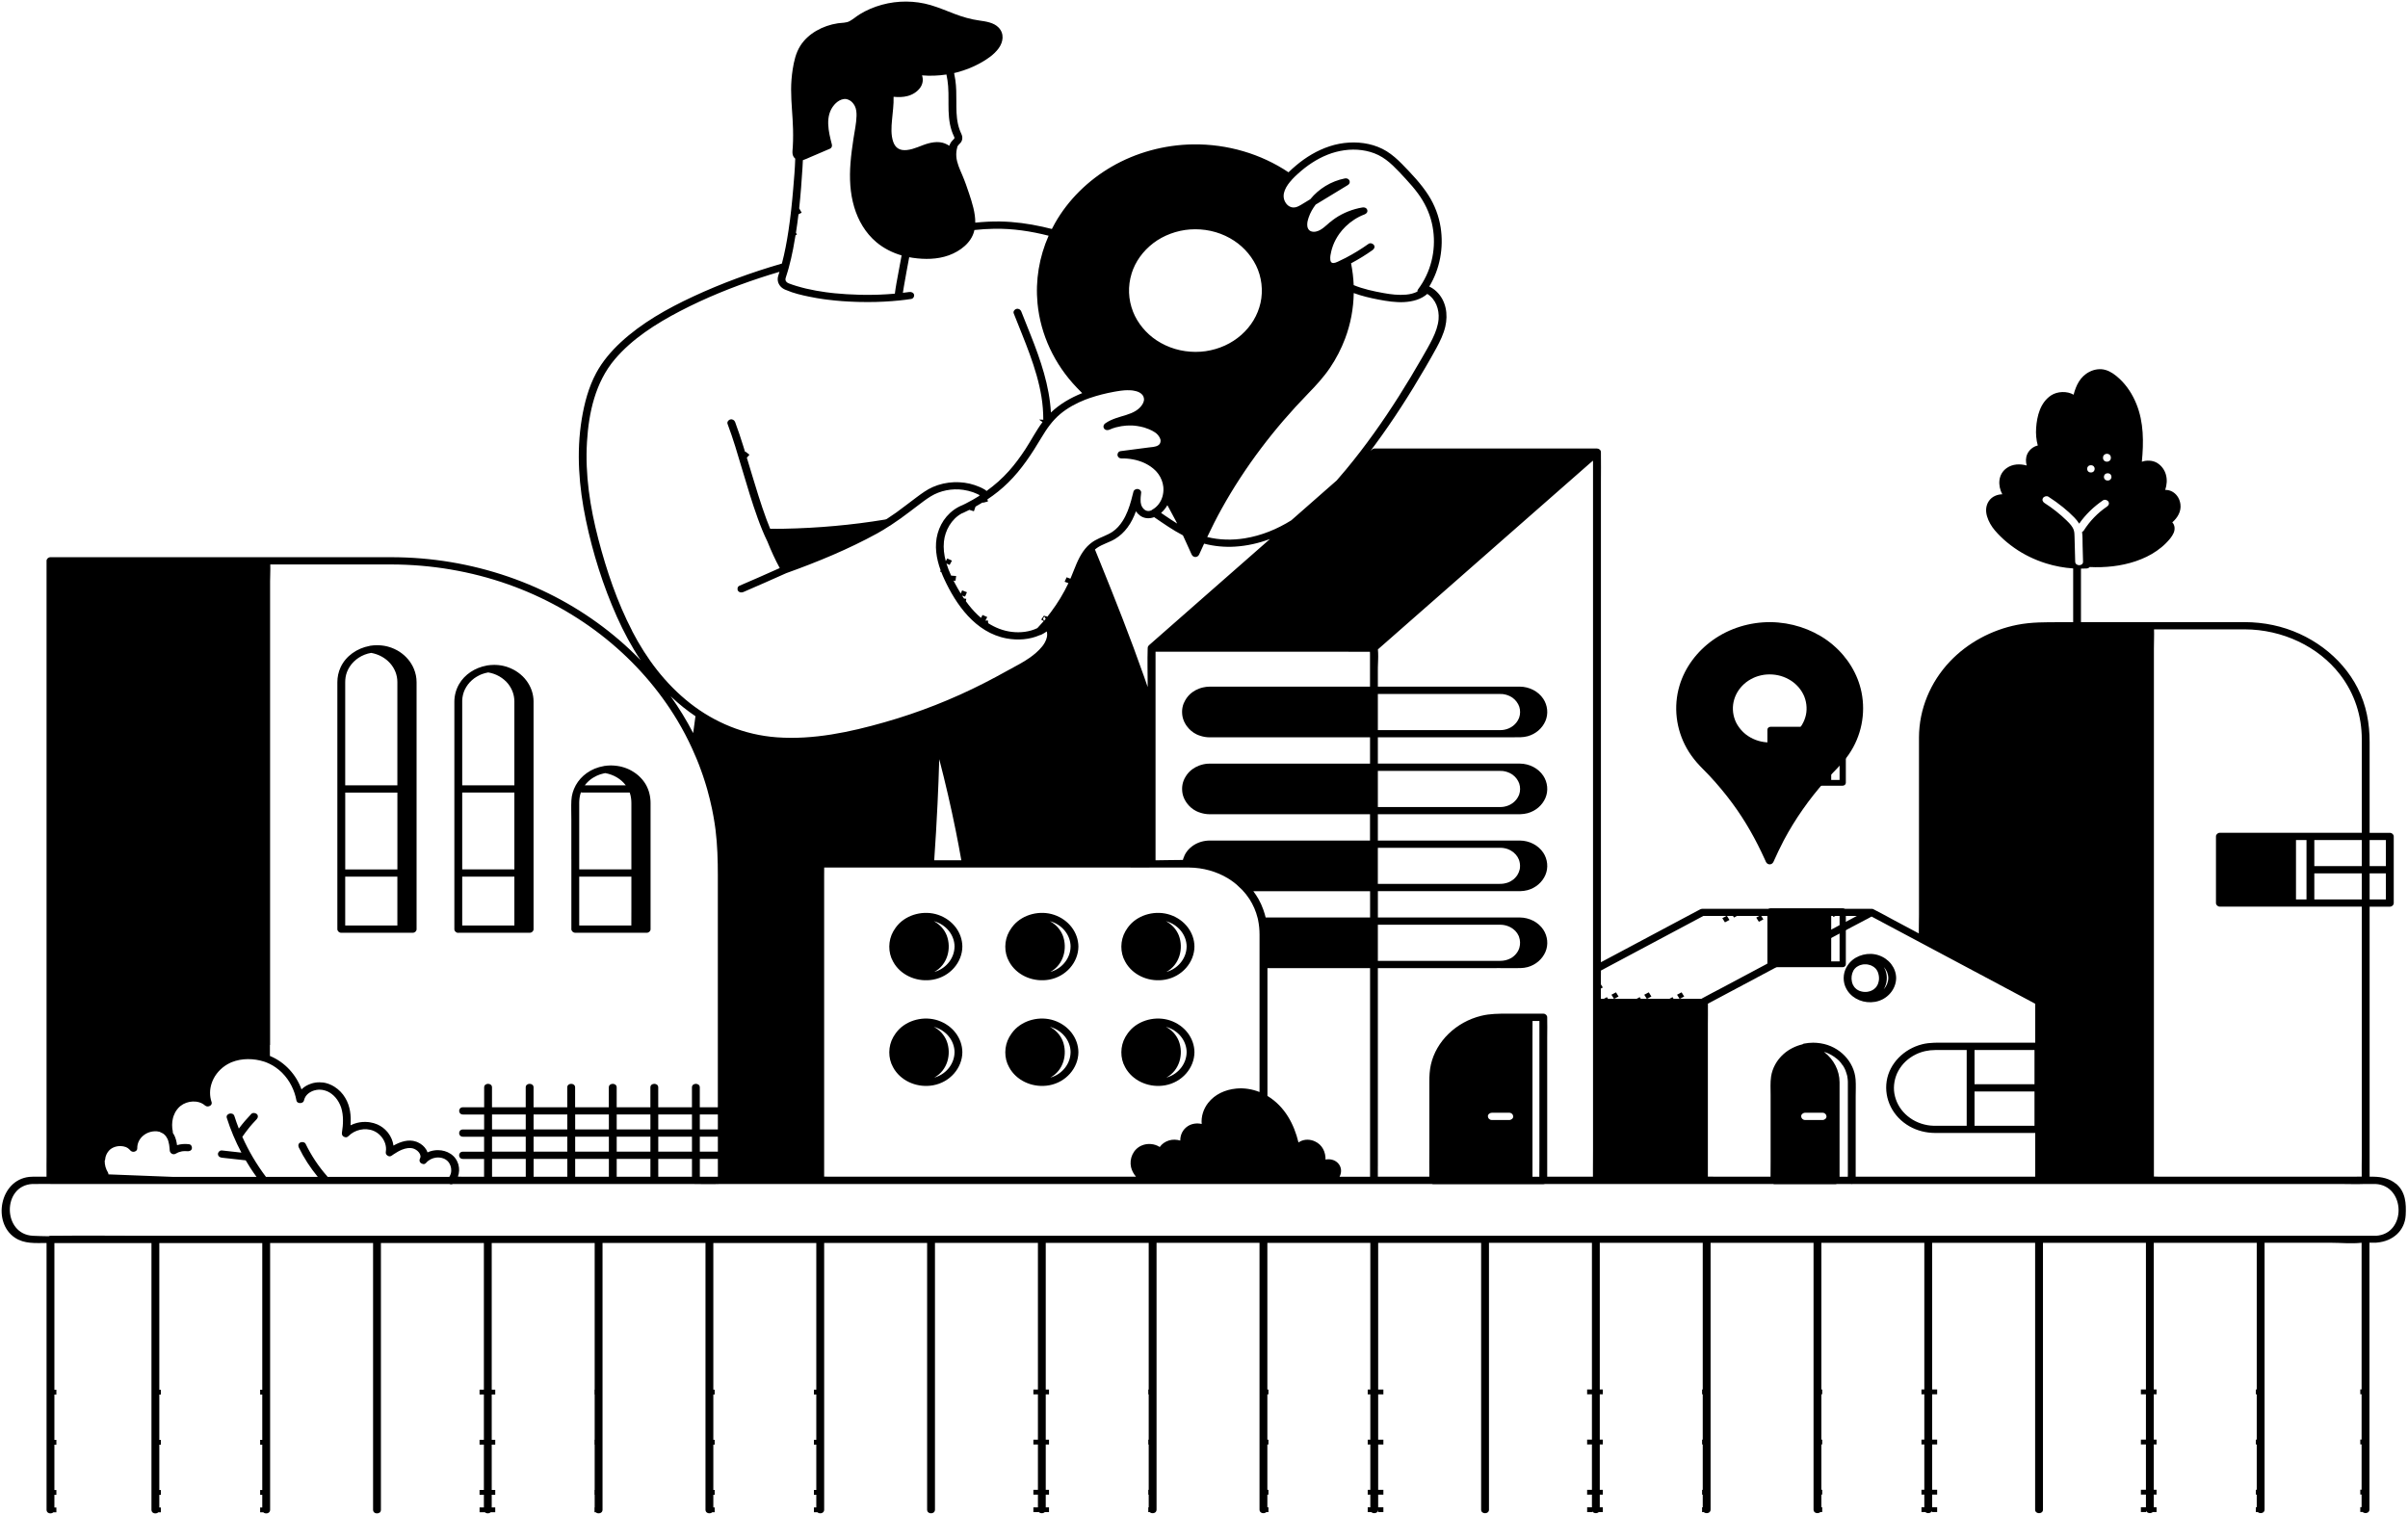 <svg width="728" height="458" viewBox="0 0 728 458" fill="none" xmlns="http://www.w3.org/2000/svg">
<path d="M554.118 194.953C549.565 191.118 543.758 188.752 537.621 188.215C536.841 188.145 536.06 188.109 535.28 188.102C529.043 188.06 522.884 189.946 517.933 193.456C513.028 196.931 509.386 201.811 507.749 207.335C505.874 213.642 506.693 220.5 509.968 226.291C510.817 227.796 511.835 229.194 512.975 230.522C514.138 231.878 515.469 233.107 516.693 234.414C519.211 237.105 521.568 239.923 523.733 242.861C527.651 248.165 530.826 253.823 533.504 259.741C533.627 260.017 533.757 260.292 533.879 260.568C534.346 261.599 535.7 261.599 536.167 260.568C537.154 258.385 538.157 256.21 539.281 254.084C540.988 250.87 542.908 247.749 545.013 244.74C547.094 241.766 549.359 238.899 551.792 236.158C554.164 233.482 556.919 231.052 558.931 228.121C562.749 222.569 564.081 215.775 562.788 209.326C561.686 203.838 558.571 198.718 554.111 194.96L554.118 194.953ZM535.027 224.483C532.686 224.469 530.49 223.834 528.531 222.562C526.801 221.439 525.302 219.631 524.582 217.802C522.945 213.656 524.292 209.072 527.957 206.24C528.332 205.95 528.783 205.654 529.296 205.371C529.724 205.131 530.375 204.827 530.696 204.7C531.783 204.283 533.022 204.008 534.063 203.937C536.458 203.768 538.738 204.248 540.766 205.371C542.709 206.445 544.217 208.006 545.196 209.955C546.122 211.798 546.413 214.143 545.977 216.149C545.051 220.422 541.37 223.678 536.687 224.37C536.473 224.406 536.313 224.42 535.991 224.441C535.67 224.462 535.348 224.476 535.027 224.476V224.483Z" fill="black"/>
<path d="M270.469 291.518C272.894 295.163 277.569 297.006 282.099 296.194C287.211 295.276 290.906 290.96 290.945 286.2C290.914 281.906 287.983 278.085 283.63 276.602C279.352 275.147 274.272 276.425 271.402 279.695C270.981 280.175 270.614 280.691 270.293 281.228C270.201 281.369 270.109 281.51 270.032 281.652C268.502 284.357 268.433 287.966 269.994 290.713C270.14 290.989 270.3 291.257 270.469 291.518ZM288.58 286.2C288.557 289.52 286.254 292.627 282.88 293.729C282.742 293.771 282.604 293.807 282.467 293.849C286.468 291.688 287.723 286.73 286.208 282.789C285.451 280.924 284.073 279.441 282.314 278.508C286.002 279.518 288.557 282.64 288.588 286.2H288.58Z" fill="black"/>
<path d="M305.551 291.518C307.977 295.163 312.652 297.006 317.182 296.194C322.293 295.276 325.989 290.96 326.028 286.2C325.997 281.906 323.066 278.085 318.705 276.602C314.427 275.147 309.347 276.425 306.477 279.695C306.057 280.175 305.689 280.691 305.368 281.228C305.276 281.369 305.184 281.51 305.108 281.652C303.577 284.357 303.508 287.966 305.069 290.713C305.215 290.989 305.375 291.257 305.544 291.518H305.551ZM323.663 286.2C323.64 289.52 321.337 292.627 317.963 293.729C317.825 293.771 317.687 293.807 317.549 293.849C321.551 291.688 322.806 286.73 321.291 282.789C320.534 280.924 319.156 279.441 317.396 278.508C321.085 279.518 323.64 282.64 323.671 286.2H323.663Z" fill="black"/>
<path d="M340.635 291.518C343.061 295.163 347.736 297.006 352.266 296.194C357.377 295.276 361.073 290.96 361.111 286.2C361.081 281.906 358.15 278.085 353.789 276.602C349.511 275.147 344.43 276.425 341.561 279.695C341.14 280.175 340.773 280.691 340.452 281.228C340.36 281.369 340.268 281.51 340.191 281.652C338.661 284.357 338.592 287.966 340.153 290.713C340.299 290.989 340.459 291.257 340.628 291.518H340.635ZM358.747 286.2C358.724 289.52 356.421 292.627 353.046 293.729C352.909 293.771 352.771 293.807 352.633 293.849C356.635 291.688 357.89 286.73 356.375 282.789C355.617 280.924 354.24 279.441 352.48 278.508C356.168 279.518 358.724 282.64 358.755 286.2H358.747Z" fill="black"/>
<path d="M270.469 323.464C272.894 327.108 277.569 328.952 282.099 328.139C287.211 327.221 290.906 322.906 290.945 318.145C290.914 313.851 287.983 310.03 283.63 308.547C279.352 307.092 274.272 308.37 271.402 311.64C270.981 312.121 270.614 312.636 270.293 313.173C270.201 313.314 270.109 313.456 270.032 313.597C268.502 316.302 268.433 319.911 269.994 322.666C270.14 322.941 270.3 323.209 270.469 323.471V323.464ZM288.58 318.145C288.557 321.465 286.254 324.573 282.88 325.674C282.742 325.717 282.604 325.752 282.467 325.794C286.468 323.633 287.723 318.675 286.208 314.734C285.451 312.869 284.073 311.386 282.314 310.454C286.002 311.464 288.557 314.586 288.588 318.145H288.58Z" fill="black"/>
<path d="M305.551 323.464C307.977 327.108 312.652 328.952 317.182 328.139C322.293 327.221 325.989 322.906 326.028 318.145C325.997 313.851 323.066 310.03 318.705 308.547C314.427 307.092 309.347 308.37 306.477 311.64C306.057 312.121 305.689 312.636 305.368 313.173C305.276 313.314 305.184 313.456 305.108 313.597C303.577 316.302 303.508 319.911 305.069 322.659C305.215 322.934 305.375 323.202 305.544 323.464H305.551ZM323.663 318.145C323.64 321.465 321.337 324.573 317.963 325.674C317.825 325.717 317.687 325.752 317.549 325.794C321.551 323.633 322.806 318.675 321.291 314.734C320.534 312.869 319.156 311.386 317.396 310.454C321.085 311.464 323.64 314.586 323.671 318.145H323.663Z" fill="black"/>
<path d="M340.635 323.464C343.061 327.108 347.736 328.952 352.266 328.139C357.377 327.221 361.073 322.906 361.111 318.145C361.081 313.851 358.15 310.03 353.789 308.547C349.511 307.092 344.43 308.37 341.561 311.64C341.14 312.121 340.773 312.636 340.452 313.173C340.36 313.314 340.268 313.456 340.191 313.597C338.661 316.302 338.592 319.911 340.153 322.659C340.299 322.934 340.459 323.202 340.628 323.464H340.635ZM358.747 318.145C358.724 321.465 356.421 324.573 353.046 325.674C352.909 325.717 352.771 325.752 352.633 325.794C356.635 323.633 357.89 318.675 356.375 314.734C355.617 312.869 354.24 311.386 352.48 310.454C356.168 311.464 358.724 314.586 358.755 318.145H358.747Z" fill="black"/>
<path d="M103.186 282.019H124.764H124.78C125.116 282.019 125.376 281.899 125.56 281.729C125.575 281.715 125.591 281.708 125.598 281.694C125.598 281.687 125.614 281.68 125.621 281.673C125.813 281.496 125.943 281.256 125.943 280.931V271.912V227.182V209.744C125.943 208.586 125.943 207.42 125.943 206.262C125.943 204.849 125.66 203.5 125.139 202.243C125.132 202.222 125.124 202.194 125.109 202.172C125.032 201.982 124.94 201.798 124.848 201.614C124.818 201.551 124.787 201.48 124.757 201.417C124.68 201.275 124.604 201.134 124.519 201C124.458 200.894 124.405 200.788 124.343 200.689C124.282 200.59 124.206 200.491 124.144 200.386C124.053 200.251 123.968 200.117 123.877 199.983C123.823 199.912 123.77 199.849 123.716 199.778C123.594 199.623 123.479 199.46 123.349 199.312C123.31 199.27 123.272 199.234 123.234 199.192C123.081 199.022 122.928 198.846 122.767 198.683C122.744 198.655 122.714 198.634 122.691 198.606C122.515 198.429 122.331 198.26 122.147 198.09C122.124 198.069 122.101 198.055 122.078 198.034C121.88 197.864 121.681 197.702 121.474 197.546C121.443 197.525 121.413 197.504 121.39 197.483C121.183 197.334 120.977 197.186 120.762 197.045C120.716 197.017 120.663 196.988 120.617 196.953C120.418 196.826 120.219 196.706 120.005 196.593C119.921 196.543 119.829 196.508 119.745 196.466C119.569 196.374 119.393 196.282 119.209 196.197C119.071 196.134 118.926 196.077 118.788 196.021C118.658 195.964 118.536 195.908 118.398 195.858C118.39 195.858 118.375 195.858 118.367 195.851C118.36 195.851 118.344 195.844 118.337 195.837C118.199 195.788 118.061 195.738 117.916 195.696C117.893 195.696 117.878 195.682 117.862 195.675C116.845 195.343 115.796 195.159 114.748 195.102C114.488 195.088 114.228 195.074 113.968 195.074C113.287 195.074 112.613 195.145 111.932 195.237C111.848 195.251 111.772 195.272 111.703 195.3C107.946 195.999 104.564 198.33 102.987 201.72C102.314 203.168 101.993 204.701 101.993 206.276C101.993 206.679 101.993 207.088 101.993 207.491V280.931C101.993 281.524 102.536 282.026 103.179 282.026L103.186 282.019ZM110.478 239.634H120.143V262.871H104.372V239.634H110.478ZM105.842 279.829H104.365V265.054H120.135V277.343C120.135 278.169 120.135 279.003 120.135 279.829H105.842ZM104.365 217.633V206.361C104.365 205.217 104.487 204.291 104.9 203.182C105.298 202.109 106.056 200.951 106.905 200.11C107.862 199.164 108.879 198.486 110.211 197.949C110.838 197.695 111.519 197.511 112.223 197.398C116.837 198.238 120.12 201.876 120.135 206.191C120.135 207.237 120.135 208.282 120.135 209.327V237.445H104.365V217.633Z" fill="black"/>
<path d="M138.552 282.018H160.13H160.146C160.482 282.018 160.743 281.898 160.926 281.729C160.941 281.715 160.957 281.708 160.964 281.693C160.964 281.686 160.98 281.679 160.987 281.672C161.179 281.496 161.309 281.256 161.309 280.931V278.642V272.49V263.556V215.041C161.309 214.066 161.309 213.084 161.309 212.11C161.309 212.11 161.309 212.046 161.309 212.018C161.286 210.012 160.681 208.105 159.618 206.452C159.587 206.403 159.556 206.36 159.526 206.318C159.403 206.127 159.273 205.944 159.136 205.76C159.051 205.647 158.96 205.541 158.868 205.428C158.776 205.315 158.692 205.202 158.6 205.096C158.462 204.941 158.317 204.799 158.179 204.651C158.126 204.595 158.072 204.531 158.011 204.475C157.835 204.305 157.651 204.136 157.46 203.98C157.429 203.952 157.399 203.924 157.368 203.895C157.162 203.726 156.947 203.556 156.733 203.401C156.71 203.387 156.695 203.373 156.679 203.359C156.465 203.203 156.243 203.055 156.014 202.914C155.991 202.899 155.968 202.878 155.937 202.864C155.731 202.737 155.509 202.617 155.294 202.497C155.249 202.469 155.203 202.44 155.149 202.419C154.958 202.32 154.767 202.236 154.568 202.144C154.483 202.108 154.399 202.059 154.315 202.024C154.162 201.96 154.001 201.897 153.841 201.84C153.718 201.791 153.596 201.741 153.473 201.699C153.458 201.699 153.443 201.692 153.435 201.685C153.435 201.685 153.42 201.685 153.412 201.678C153.343 201.656 153.267 201.635 153.198 201.607C153.114 201.579 153.03 201.55 152.945 201.529C151.974 201.24 150.987 201.084 149.992 201.042C149.915 201.042 149.839 201.035 149.762 201.035C149.739 201.035 149.716 201.035 149.686 201.035C149.571 201.035 149.456 201.028 149.341 201.028C148.66 201.028 147.987 201.098 147.306 201.19C147.23 201.197 147.161 201.219 147.099 201.24C143.641 201.868 140.488 203.888 138.782 206.862C137.849 208.493 137.374 210.301 137.366 212.138C137.366 212.463 137.366 212.788 137.366 213.112V280.952C137.366 281.545 137.91 282.047 138.552 282.047V282.018ZM155.509 240.227V262.864H139.738V239.627H155.509V240.22V240.227ZM141.215 279.829H139.738V265.053H155.509V277.583C155.509 278.331 155.509 279.08 155.509 279.829H141.215ZM139.738 222.195V215.422C139.738 214.341 139.738 213.254 139.738 212.173C139.738 212.046 139.738 211.912 139.738 211.785C139.769 210.69 140.068 209.419 140.542 208.465C141.108 207.335 141.759 206.473 142.684 205.647C143.189 205.195 143.534 204.948 144.108 204.602C144.383 204.439 144.659 204.291 144.942 204.15C145.079 204.086 145.209 204.022 145.347 203.966C145.424 203.931 145.508 203.895 145.584 203.867C145.607 203.86 145.623 203.853 145.63 203.846C145.653 203.839 145.684 203.825 145.722 203.811C146.373 203.578 146.985 203.415 147.604 203.309C148.852 203.528 149.908 203.895 150.979 204.51C151.989 205.089 153.007 205.951 153.672 206.819C154.897 208.409 155.493 210.167 155.509 212.067C155.509 212.95 155.509 213.833 155.509 214.716V237.444H139.738V222.195Z" fill="black"/>
<path d="M172.741 259.883V280.924C172.741 281.517 173.284 282.018 173.927 282.018H195.505H195.52C195.857 282.018 196.117 281.898 196.3 281.729C196.316 281.715 196.331 281.708 196.339 281.694C196.339 281.686 196.354 281.679 196.362 281.672C196.553 281.496 196.683 281.256 196.683 280.931V275.478V263.21V250.264V242.784C196.683 242.544 196.683 242.297 196.66 242.056C196.66 241.979 196.645 241.901 196.637 241.823C196.622 241.661 196.614 241.498 196.591 241.336C196.576 241.23 196.561 241.124 196.545 241.018C196.522 240.884 196.507 240.757 196.484 240.623C196.461 240.503 196.43 240.383 196.407 240.27C196.385 240.157 196.362 240.036 196.331 239.923C196.3 239.796 196.254 239.669 196.224 239.535C196.193 239.436 196.17 239.33 196.14 239.231C196.094 239.097 196.048 238.963 195.994 238.836C195.964 238.744 195.933 238.652 195.895 238.553C195.841 238.426 195.78 238.292 195.726 238.165C195.688 238.073 195.65 237.981 195.604 237.882C195.543 237.762 195.482 237.649 195.42 237.529C195.374 237.437 195.329 237.345 195.275 237.254C195.275 237.247 195.267 237.24 195.26 237.225C195.26 237.218 195.252 237.204 195.244 237.197C195.199 237.112 195.145 237.035 195.091 236.95C195.045 236.872 194.992 236.788 194.946 236.71C194.892 236.625 194.831 236.54 194.77 236.463C194.709 236.378 194.655 236.293 194.594 236.215C194.54 236.138 194.479 236.067 194.418 235.989C194.349 235.905 194.288 235.82 194.219 235.735C194.158 235.665 194.097 235.594 194.035 235.53C193.959 235.446 193.89 235.361 193.814 235.283C193.752 235.22 193.683 235.149 193.622 235.085C193.546 235.008 193.469 234.923 193.385 234.845C193.316 234.782 193.247 234.718 193.178 234.655C193.094 234.577 193.018 234.506 192.934 234.428C192.857 234.365 192.781 234.301 192.712 234.245C192.628 234.174 192.543 234.104 192.459 234.04C192.375 233.976 192.291 233.913 192.207 233.856C192.123 233.793 192.046 233.729 191.954 233.673C191.862 233.609 191.771 233.553 191.679 233.489C191.595 233.433 191.518 233.383 191.434 233.327C191.334 233.263 191.235 233.207 191.135 233.15C191.059 233.101 190.982 233.058 190.898 233.009C190.791 232.952 190.684 232.896 190.577 232.839C190.5 232.797 190.424 232.755 190.347 232.719C190.233 232.663 190.118 232.613 190.003 232.557C189.926 232.522 189.858 232.486 189.781 232.458C189.659 232.409 189.536 232.359 189.414 232.31C189.337 232.281 189.268 232.246 189.192 232.225C189.069 232.175 188.947 232.14 188.817 232.098C188.74 232.069 188.664 232.041 188.587 232.02C188.465 231.978 188.343 231.949 188.212 231.914C188.136 231.893 188.052 231.865 187.975 231.843C187.853 231.815 187.73 231.787 187.616 231.759C187.539 231.745 187.463 231.723 187.386 231.702C187.378 231.702 187.363 231.702 187.355 231.702C187.34 231.702 187.333 231.702 187.317 231.695C187.225 231.674 187.126 231.66 187.034 231.646C186.912 231.625 186.797 231.603 186.674 231.582C186.636 231.582 186.598 231.575 186.56 231.568C185.948 231.483 185.328 231.434 184.708 231.427C184.027 231.427 183.354 231.497 182.673 231.589C182.611 231.596 182.55 231.61 182.497 231.632C180.653 231.949 178.885 232.663 177.37 233.75C174.592 235.735 172.901 238.786 172.741 242.028C172.649 243.914 172.733 245.814 172.733 247.7V259.876L172.741 259.883ZM176.589 279.829H175.113V265.053H190.883V274.624C190.883 276.354 190.845 278.099 190.868 279.829H176.589ZM175.105 242.961C175.105 241.767 175.243 240.623 175.625 239.563C175.748 239.606 175.878 239.627 176.039 239.627H190.37C190.738 240.651 190.883 241.725 190.883 242.848V262.857H175.113V242.953L175.105 242.961ZM178.632 235.608C178.786 235.488 178.786 235.488 178.9 235.41C179.053 235.304 179.214 235.205 179.375 235.107C179.719 234.895 180.071 234.711 180.438 234.534C181.112 234.217 181.785 233.998 182.611 233.821C182.734 233.793 182.864 233.772 182.994 233.75C185.557 234.217 187.73 235.509 189.184 237.437H176.804C177.309 236.759 177.898 236.166 178.632 235.601V235.608Z" fill="black"/>
<path d="M559.237 291.024C558.947 291.349 558.694 291.702 558.472 292.062C558.388 292.189 558.312 292.317 558.235 292.444C557.141 294.393 557.087 296.978 558.204 298.963C558.304 299.154 558.411 299.337 558.533 299.521C560.278 302.155 563.637 303.476 566.912 302.897C570.585 302.247 573.217 299.132 573.255 295.728C573.225 292.634 571.128 289.908 567.991 288.835C564.946 287.789 561.296 288.715 559.237 291.031V291.024ZM566.514 292.359C566.698 292.5 566.866 292.656 567.027 292.818C567.065 292.853 567.096 292.889 567.134 292.931C567.142 292.945 567.149 292.945 567.157 292.959C567.157 292.959 567.165 292.973 567.18 292.988C567.256 293.086 567.325 293.185 567.386 293.284C567.463 293.404 567.532 293.524 567.601 293.652C567.624 293.701 567.647 293.743 567.67 293.793C567.677 293.814 567.693 293.842 567.708 293.885C567.968 294.577 568.098 295.255 568.068 295.989C568.052 296.286 568.014 296.576 567.937 296.865C567.892 297.056 567.83 297.239 567.769 297.423C567.746 297.494 567.716 297.557 567.693 297.628C567.693 297.649 567.677 297.656 567.677 297.663C567.578 297.868 567.463 298.066 567.333 298.257C567.287 298.327 567.233 298.398 567.18 298.461C567.18 298.461 567.035 298.624 566.996 298.666C566.859 298.807 566.698 298.935 566.545 299.069C566.514 299.097 566.507 299.104 566.499 299.111C566.484 299.118 566.461 299.132 566.415 299.161C566.315 299.224 566.216 299.288 566.116 299.344C566.032 299.394 565.94 299.436 565.848 299.485C565.826 299.5 565.688 299.563 565.627 299.584C565.573 299.606 565.466 299.641 565.435 299.655C565.305 299.697 565.183 299.733 565.045 299.768C564.861 299.817 564.67 299.853 564.479 299.881C564.425 299.881 564.372 299.888 564.318 299.895C564.203 299.902 564.081 299.909 563.966 299.909C563.767 299.909 563.576 299.902 563.377 299.881C563.339 299.881 563.27 299.867 563.224 299.86C563.094 299.839 562.956 299.81 562.826 299.782C562.627 299.733 562.436 299.676 562.245 299.613C562.222 299.606 562.199 299.598 562.191 299.598C562.176 299.591 562.153 299.577 562.107 299.556C562 299.507 561.893 299.457 561.793 299.401C561.701 299.351 561.617 299.302 561.533 299.252C561.502 299.238 561.365 299.139 561.319 299.111C561.273 299.076 561.189 299.005 561.166 298.984C561.058 298.899 560.967 298.807 560.867 298.709C560.798 298.638 560.737 298.574 560.668 298.497C560.638 298.461 560.607 298.419 560.584 298.384C560.439 298.179 560.309 297.974 560.194 297.755C560.171 297.72 560.156 297.677 560.14 297.642C560.14 297.628 560.125 297.6 560.117 297.571C560.064 297.423 560.003 297.268 559.957 297.112C559.957 297.098 559.957 297.091 559.949 297.077C559.918 296.971 559.895 296.865 559.872 296.766C559.643 295.693 559.781 294.541 560.293 293.531C560.293 293.531 560.293 293.517 560.301 293.51C560.355 293.418 560.408 293.327 560.469 293.242C560.508 293.185 560.622 293.03 560.653 292.988C560.684 292.959 560.775 292.853 560.798 292.825C560.867 292.755 560.944 292.684 561.013 292.613C561.097 292.536 561.189 292.465 561.28 292.387C561.311 292.359 561.319 292.352 561.326 292.345C561.342 292.338 561.365 292.324 561.41 292.295C561.594 292.175 561.778 292.069 561.977 291.978C562.046 291.942 562.122 291.914 562.191 291.879C562.137 291.907 562.382 291.808 562.443 291.787C562.635 291.723 562.834 291.674 563.025 291.639C563.132 291.617 563.232 291.603 563.339 291.582C563.392 291.582 563.453 291.575 563.507 291.568C563.76 291.554 564.012 291.554 564.265 291.568C564.318 291.568 564.448 291.582 564.486 291.589C564.594 291.603 564.701 291.624 564.8 291.646C565.045 291.695 565.29 291.766 565.527 291.843C565.573 291.858 565.596 291.865 565.611 291.872C565.611 291.872 565.634 291.886 565.665 291.9C565.787 291.956 565.91 292.013 566.025 292.076C566.132 292.133 566.231 292.189 566.331 292.253C566.369 292.281 566.499 292.373 566.514 292.38V292.359ZM560.668 298.475C560.599 298.398 560.645 298.447 560.668 298.475V298.475ZM569.483 299.125C570.531 297.409 570.723 295.212 569.996 293.298C569.866 292.981 569.705 292.677 569.529 292.387C570.371 293.291 570.868 294.457 570.883 295.721C570.868 296.964 570.348 298.193 569.483 299.125Z" fill="black"/>
<path d="M535.273 237.552H557.099C557.611 237.552 558.044 237.153 558.044 236.679V220.617C558.044 220.144 557.611 219.744 557.099 219.744H535.273C534.76 219.744 534.327 220.144 534.327 220.617V236.679C534.327 237.153 534.76 237.552 535.273 237.552ZM556.153 234.691V235.806H553.621V221.49H556.153V234.691Z" fill="black"/>
<path d="M535.273 292.431H557.099C557.611 292.431 558.044 292.031 558.044 291.558V275.496C558.044 275.022 557.611 274.623 557.099 274.623H535.273C534.76 274.623 534.327 275.022 534.327 275.496V291.558C534.327 292.031 534.76 292.431 535.273 292.431ZM556.153 289.57V290.685H553.621V276.369H556.153V289.57Z" fill="black"/>
<path d="M724.378 357.923C722.449 356.32 720.07 355.812 717.575 355.776C717.185 355.776 716.795 355.776 716.397 355.769V274.129H722.503C722.847 274.129 723.115 274.009 723.306 273.839C723.322 273.825 723.337 273.818 723.345 273.804C723.345 273.797 723.36 273.79 723.367 273.783C723.559 273.606 723.689 273.359 723.689 273.041V252.898C723.689 252.305 723.146 251.803 722.503 251.803H716.397V224.378C716.397 218.699 715.417 213.204 712.77 208.027C707.919 198.513 698.293 191.344 687.19 188.993C684.397 188.399 681.528 188.11 678.666 188.096H629.129V171.921C629.695 171.921 630.261 171.907 630.827 171.879C631.202 171.858 631.547 171.695 631.761 171.441C636.436 171.667 641.249 171.18 645.656 169.69C647.944 168.913 650.133 167.889 652.076 166.518C653.056 165.833 653.974 165.085 654.8 164.251C655.718 163.326 656.629 162.316 657.142 161.143C657.608 160.077 657.547 158.777 656.744 157.937C658.358 156.503 659.475 154.631 659.2 152.477C659.016 151.015 658.305 149.659 656.981 148.79C656.262 148.317 655.435 148.112 654.601 148.119C655.083 146.622 655.252 145.075 654.8 143.479C654.402 142.088 653.538 140.852 652.26 140.032C651.104 139.291 649.589 139.128 648.243 139.404C647.998 139.453 647.768 139.524 647.539 139.609C648.097 133.732 648.151 127.715 645.886 122.135C644.738 119.31 643.078 116.654 640.767 114.507C639.573 113.398 638.204 112.339 636.574 111.858C634.944 111.371 633.169 111.661 631.692 112.416C628.846 113.871 627.637 116.569 626.902 119.338C624.928 118.18 621.997 118.3 620.122 119.529C616.802 121.711 615.83 125.829 615.577 129.367C615.455 131.147 615.593 132.962 616.075 134.693C614.682 135.004 613.481 136.021 612.915 137.25C612.387 138.387 612.41 139.58 612.716 140.746C610.696 140.181 608.484 140.265 606.747 141.466C604.008 143.352 603.939 146.806 605.347 149.447C604.605 149.461 603.87 149.61 603.143 149.935C601.559 150.648 600.649 152.131 600.481 153.706C600.312 155.295 600.901 156.92 601.674 158.318C602.47 159.759 603.625 161.023 604.811 162.196C606.082 163.46 607.482 164.59 608.959 165.635C611.859 167.684 615.149 169.266 618.607 170.346C621.24 171.166 623.994 171.681 626.772 171.865V188.124H622.977C618.562 188.124 614.2 188.053 609.846 188.915C602.049 190.462 594.849 194.396 589.584 199.919C583.532 206.275 580.188 214.49 580.158 222.944V276.622C580.158 278.48 580.089 280.351 580.104 282.216C577.625 280.895 575.138 279.574 572.659 278.247C570.616 277.159 568.588 276.008 566.514 274.969C566.484 274.955 566.453 274.941 566.43 274.92C566.231 274.814 566.032 274.772 565.841 274.772C565.757 274.772 565.665 274.779 565.581 274.8C565.497 274.786 565.42 274.772 565.328 274.772H515.829C515.447 274.772 515.064 274.758 514.682 274.772C514.207 274.793 513.855 275.026 513.465 275.231C511.514 276.269 509.563 277.307 507.611 278.346C504.497 280.005 501.375 281.672 498.261 283.332C495.116 285.006 491.971 286.687 488.826 288.361C487.219 289.215 485.605 290.077 483.998 290.932V145.64C483.998 142.787 484.052 139.926 483.998 137.08C483.998 136.953 483.998 136.833 483.998 136.706C483.998 136.331 483.807 136.035 483.524 135.851C483.332 135.703 483.088 135.611 482.812 135.611H416.387C416.127 135.611 415.859 135.597 415.599 135.611C415.247 135.611 414.979 135.731 414.788 135.915C414.78 135.922 414.773 135.929 414.765 135.936C414.689 136.007 414.604 136.077 414.528 136.148C414.467 136.204 414.398 136.261 414.337 136.317C414.757 135.759 415.186 135.194 415.599 134.636C421.177 127.093 426.22 119.211 430.895 111.166C432.043 109.189 433.191 107.211 434.277 105.198C435.387 103.15 436.412 101.017 436.948 98.771C437.82 95.077 437.215 90.882 434.239 88.085C433.619 87.505 432.892 87.011 432.104 86.63C435.356 81.248 436.488 74.884 435.547 68.782C435.019 65.349 433.757 62.001 431.844 59.014C429.655 55.595 426.74 52.53 423.863 49.592C422.455 48.158 420.948 46.802 419.203 45.721C417.558 44.704 415.676 43.97 413.747 43.553C409.868 42.705 405.728 43.002 401.987 44.224C398.176 45.474 394.764 47.55 391.795 50.065C391.06 50.687 390.287 51.364 389.545 52.092C381.228 46.505 371.035 43.518 360.744 43.652C352.051 43.765 343.443 46.117 336.082 50.39C328.905 54.557 322.929 60.469 318.988 67.404C318.644 68.005 318.323 68.619 318.009 69.234C317.083 68.994 316.15 68.767 315.208 68.563C311.015 67.638 306.707 67.037 302.392 66.966C299.867 66.924 297.349 67.065 294.847 67.32C294.885 64.353 293.914 61.337 292.995 58.562C292.36 56.641 291.702 54.748 290.899 52.876C290.134 51.11 289.269 49.246 289.124 47.353C289.047 46.378 289.147 45.439 289.414 44.492C289.437 44.415 289.445 44.344 289.453 44.28C289.552 44.104 289.667 43.941 289.797 43.807C290.21 43.383 290.6 43.044 290.799 42.486C291.029 41.83 290.952 41.151 290.662 40.53C290.195 39.541 289.843 38.531 289.613 37.472C289.116 35.219 289.131 32.888 289.131 30.599C289.131 28.474 289.131 26.355 288.833 24.243C288.733 23.523 288.603 22.802 288.45 22.089C288.795 22.011 289.131 21.926 289.476 21.834C291.84 21.199 294.143 20.288 296.263 19.122C298.397 17.95 300.509 16.537 301.91 14.616C303.325 12.681 303.677 10.166 301.894 8.316C300.44 6.812 298.084 6.487 296.041 6.197C293.493 5.844 291.098 5.145 288.718 4.248C286.262 3.323 283.859 2.277 281.326 1.536C276.575 0.151 271.41 0.13 266.635 1.437C264.255 2.087 261.96 3.061 259.894 4.333C258.861 4.975 257.943 5.795 256.871 6.388C255.816 6.967 254.461 6.868 253.283 7.045C248.738 7.737 244.307 10.124 241.958 13.846C240.581 16.029 240.038 18.536 239.647 21.001C239.334 23.021 239.173 25.055 239.173 27.096C239.173 31.101 239.663 35.092 239.755 39.089C239.785 40.276 239.785 41.455 239.755 42.642C239.739 43.256 239.716 43.864 239.678 44.478C239.64 45.177 239.502 45.905 239.624 46.597C239.724 47.162 240.015 47.635 240.42 47.967C240.336 51.011 240.061 54.056 239.808 57.086C239.456 61.33 239.012 65.575 238.37 69.792C237.865 73.111 237.252 76.431 236.388 79.687C227.175 82.35 218.169 85.648 209.545 89.66C201.672 93.325 193.936 97.69 187.677 103.489C184.739 106.215 182.114 109.309 180.255 112.762C177.928 117.092 176.674 121.888 175.885 126.648C174.202 136.812 175.028 147.159 177.125 157.216C179.199 167.175 182.321 177.113 186.514 186.492C188.541 191.034 190.906 195.469 193.706 199.643C192.612 198.513 191.495 197.412 190.347 196.331C182.145 188.639 172.488 182.255 161.944 177.6C151.079 172.804 139.333 169.838 127.335 168.842C124.32 168.595 121.298 168.475 118.268 168.468H15.26C14.617 168.468 14.074 168.969 14.074 169.562V349.264C14.074 351.426 14.036 353.594 14.066 355.762C13.056 355.762 12.046 355.762 11.029 355.776C10.294 355.776 9.552 355.755 8.825 355.833C-0.074 356.815 -2.362 369.62 4.494 374.203C7.364 376.125 10.669 375.821 13.975 375.821H14.074V456.515C14.074 457.609 15.497 457.85 16.14 457.242H17.043V455.787H16.446V451.959H17.043V450.504H16.446V436.795H17.043V435.34H16.446V421.631H17.043V420.176H16.446V375.835H45.791V453.202C45.791 454.262 45.768 455.328 45.791 456.388C45.791 456.43 45.791 456.479 45.791 456.522C45.791 457.616 47.214 457.857 47.856 457.249H48.637V455.794H48.163V451.966H48.637V450.511H48.163V436.802H48.637V435.347H48.163V421.638H48.637V420.183H48.163V378.074C48.163 377.332 48.163 376.591 48.163 375.842H79.29V420.183H78.647V421.638H79.29V435.347H78.647V436.802H79.29V450.511H78.647V451.966H79.29V453.202C79.29 454.064 79.282 454.933 79.29 455.794H78.647V457.249H79.596C80.231 457.857 81.662 457.616 81.662 456.522V378.06C81.662 377.318 81.662 376.577 81.662 375.828H112.789V453.195C112.789 454.255 112.766 455.321 112.789 456.38C112.789 456.423 112.789 456.472 112.789 456.515C112.789 457.609 114.212 457.85 114.855 457.242H114.978V457.108C115.092 456.953 115.161 456.755 115.161 456.515V378.053C115.161 377.311 115.161 376.57 115.161 375.821H146.289V420.162H144.98V421.617H146.289V435.326H144.98V436.781H146.289V450.49H144.98V451.945H146.289V453.181C146.289 454.043 146.281 454.911 146.289 455.773H144.988V457.228H146.564V457.2C147.008 457.659 147.888 457.673 148.355 457.228H149.724V455.773H148.661V451.945H149.724V450.49H148.661V436.781H149.724V435.326H148.661V421.617H149.724V420.162H148.661V378.053C148.661 377.311 148.661 376.57 148.661 375.821H179.788V420.162H179.734V421.617H179.788V435.326H179.734V436.781H179.788V450.49H179.734V451.945H179.788V453.181C179.788 454.043 179.78 454.911 179.788 455.773H179.734V457.228H180.094C180.729 457.835 182.16 457.595 182.16 456.501V378.039C182.16 377.297 182.16 376.555 182.16 375.807H213.287V453.174C213.287 454.233 213.264 455.3 213.287 456.359C213.287 456.402 213.287 456.451 213.287 456.493C213.287 457.588 214.71 457.828 215.353 457.221H216.065V455.766H215.659V451.938H216.065V450.483H215.659V436.774H216.065V435.319H215.659V421.61H216.065V420.155H215.659V378.046C215.659 377.304 215.659 376.562 215.659 375.814H246.786V420.155H246.067V421.61H246.786V435.319H246.067V436.774H246.786V450.483H246.067V451.938H246.786V453.174C246.786 454.036 246.779 454.904 246.786 455.766H246.075V457.221H247.1C247.735 457.828 249.166 457.588 249.166 456.493V378.032C249.166 377.29 249.166 376.548 249.166 375.8H280.293V453.167C280.293 454.226 280.271 455.293 280.293 456.352C280.293 456.395 280.293 456.444 280.293 456.486C280.293 457.581 281.717 457.821 282.359 457.214H282.405V457.164C282.558 456.995 282.665 456.769 282.665 456.479V378.017C282.665 377.276 282.665 376.534 282.665 375.786H313.793V420.126H312.415V421.581H313.793V435.291H312.415V436.746H313.793V450.455H312.415V451.91H313.793V453.146C313.793 454.007 313.785 454.876 313.793 455.738H312.415V457.193H313.992V457.08C314.405 457.624 315.361 457.659 315.851 457.193H317.144V455.738H316.157V451.91H317.144V450.455H316.157V436.746H317.144V435.291H316.157V421.581H317.144V420.126H316.157V378.017C316.157 377.276 316.157 376.534 316.157 375.786H347.284V420.126H347.154V421.581H347.284V435.291H347.154V436.746H347.284V450.455H347.154V451.91H347.284V453.146C347.284 454.007 347.277 454.876 347.284 455.738H347.154V457.193H347.591C348.226 457.8 349.656 457.56 349.656 456.465V378.003C349.656 377.262 349.656 376.52 349.656 375.771H380.784V453.139C380.784 454.198 380.761 455.265 380.784 456.324C380.784 456.366 380.784 456.416 380.784 456.458C380.784 457.553 382.207 457.793 382.85 457.186H383.485V455.731H383.156V451.903H383.485V450.448H383.156V436.738H383.485V435.284H383.156V421.574H383.485V420.119H383.156V378.01C383.156 377.269 383.156 376.527 383.156 375.778H414.283V420.119H413.495V421.574H414.283V435.284H413.495V436.738H414.283V450.448H413.495V451.903H414.283V453.139C414.283 454 414.275 454.869 414.283 455.731H413.495V457.186H414.589C415.224 457.786 416.647 457.553 416.655 456.465V457.186H418.231V455.731H416.655V451.903H418.231V450.448H416.655V436.738H418.231V435.284H416.655V421.574H418.231V420.119H416.655V378.01C416.655 377.269 416.655 376.527 416.655 375.778H447.782V453.146C447.782 454.205 447.759 455.272 447.782 456.331C447.782 456.373 447.782 456.423 447.782 456.465C447.782 457.871 450.154 457.878 450.154 456.465V378.003C450.154 377.262 450.154 376.52 450.154 375.771H481.282V420.112H479.828V421.567H481.282V435.276H479.828V436.731H481.282V450.441H479.828V451.896H481.282V453.132C481.282 453.993 481.274 454.862 481.282 455.724H479.836V457.179H481.412V456.953C481.771 457.602 482.82 457.673 483.348 457.179H484.572V455.724H483.654V451.896H484.572V450.441H483.654V436.731H484.572V435.276H483.654V421.567H484.572V420.112H483.654V378.003C483.654 377.262 483.654 376.52 483.654 375.771H514.781V420.112H514.582V421.567H514.781V435.276H514.582V436.731H514.781V450.441H514.582V451.896H514.781V453.132C514.781 453.993 514.773 454.862 514.781 455.724H514.582V457.179H515.087C515.722 457.786 517.153 457.546 517.153 456.451V377.989C517.153 377.248 517.153 376.506 517.153 375.757H548.28V453.124C548.28 454.184 548.257 455.25 548.28 456.31C548.28 456.352 548.28 456.402 548.28 456.444C548.28 457.539 549.704 457.779 550.346 457.172H550.905V455.717H550.645V451.888H550.905V450.434H550.645V436.724H550.905V435.269H550.645V421.56H550.905V420.105H550.645V377.996C550.645 377.255 550.645 376.513 550.645 375.764H581.772V420.105H580.907V421.56H581.772V435.269H580.907V436.724H581.772V450.434H580.907V451.888H581.772V453.124C581.772 453.986 581.764 454.855 581.772 455.717H580.915V457.172H582.086C582.644 457.694 583.784 457.581 584.075 456.825V457.172H585.651V455.717H584.144V451.888H585.651V450.434H584.144V436.724H585.651V435.269H584.144V421.56H585.651V420.105H584.144V377.996C584.144 377.255 584.144 376.513 584.144 375.764H615.271V453.132C615.271 454.191 615.248 455.258 615.271 456.317C615.271 456.359 615.271 456.409 615.271 456.451C615.271 457.857 617.643 457.864 617.643 456.451V377.989C617.643 377.248 617.643 376.506 617.643 375.757H648.771V420.098H647.248V421.553H648.771V435.262H647.248V436.717H648.771V450.426H647.248V451.881H648.771V453.117C648.771 453.979 648.763 454.848 648.771 455.71H647.248V457.164H648.824V456.762C649.084 457.567 650.263 457.701 650.837 457.164H651.984V455.71H651.143V451.881H651.984V450.426H651.143V436.717H651.984V435.262H651.143V421.553H651.984V420.098H651.143V377.989C651.143 377.248 651.143 376.506 651.143 375.757H682.27V420.098H681.995V421.553H682.27V435.262H681.995V436.717H682.27V450.426H681.995V451.881H682.27V453.117C682.27 453.979 682.262 454.848 682.27 455.71H681.995V457.164H682.576C683.211 457.772 684.642 457.532 684.642 456.437V377.975C684.642 377.233 684.642 376.492 684.642 375.743H704.613C707.651 375.743 710.956 376.089 713.971 375.743V420.084H713.573V421.539H713.971V435.248H713.573V436.703H713.971V450.412H713.573V451.867H713.971V455.695H713.573V457.15H714.277C714.912 457.758 716.343 457.518 716.343 456.423V375.729H718.279C718.379 375.729 718.47 375.722 718.555 375.701C723.482 375.305 727.048 372.049 727.3 367.402C727.484 363.934 727.316 360.325 724.324 357.832L724.378 357.923ZM716.397 253.986H721.317V261.868H716.397V253.986ZM716.397 264.057H721.317V271.939H716.397V264.057ZM651.181 352.358V195.999C651.181 194.106 651.28 192.185 651.219 190.285H678.666C690.006 190.32 700.894 195.42 707.475 203.98C711.913 209.758 714.032 216.531 714.032 223.573V251.789H671.129C670.486 251.789 669.943 252.29 669.943 252.884V273.027C669.943 273.62 670.486 274.122 671.129 274.122H714.032V349.264C714.032 351.418 713.956 353.594 714.009 355.755C712.188 355.755 710.367 355.769 708.546 355.769H652.65C652.183 355.769 651.678 355.734 651.181 355.727V352.344V352.358ZM701.445 261.868H699.678V253.986H714.025V261.868H701.445ZM714.025 264.057V271.939H699.678V264.057H714.025ZM697.313 253.986V271.939H694.138V253.986H697.313ZM637.209 145.287C635.679 145.287 635.686 143.098 637.209 143.098C638.732 143.098 638.732 145.287 637.209 145.287ZM635.801 138.295C635.801 138.097 635.855 137.914 635.962 137.744C636.023 137.673 636.084 137.596 636.145 137.525C636.291 137.391 636.467 137.299 636.666 137.243C636.773 137.228 636.872 137.214 636.979 137.2C637.14 137.2 637.293 137.228 637.438 137.292C637.584 137.334 637.714 137.412 637.821 137.518C637.936 137.617 638.02 137.737 638.066 137.871C638.142 137.998 638.173 138.14 638.165 138.295V138.5C638.165 138.697 638.112 138.881 638.005 139.051C637.943 139.121 637.882 139.199 637.821 139.27C637.676 139.404 637.5 139.496 637.301 139.552C637.194 139.566 637.094 139.58 636.987 139.594C636.826 139.594 636.673 139.566 636.528 139.503C636.382 139.46 636.252 139.383 636.145 139.277C636.031 139.178 635.946 139.058 635.9 138.924C635.824 138.796 635.793 138.655 635.801 138.5V138.295ZM632.136 140.661C633.666 140.661 633.658 142.85 632.136 142.85C630.613 142.85 630.613 140.661 632.136 140.661ZM624.867 157.435C622.808 155.437 620.543 153.636 618.087 152.068C617.559 151.729 617.314 151.114 617.659 150.57C617.965 150.09 618.753 149.843 619.281 150.175C620.826 151.164 622.311 152.23 623.727 153.381C624.905 154.342 626.045 155.352 627.093 156.44C627.652 157.019 628.172 157.64 628.593 158.318C630.506 155.578 632.955 153.205 635.801 151.269C636.321 150.916 637.125 151.192 637.423 151.665C637.767 152.216 637.515 152.809 636.995 153.162C634.194 155.062 631.776 157.577 630.001 160.374C629.856 160.6 629.672 160.741 629.465 160.826C629.649 162.189 629.588 163.601 629.626 164.957C629.672 166.582 629.71 168.206 629.756 169.831C629.794 171.243 627.422 171.236 627.384 169.831C627.338 168.086 627.292 166.342 627.246 164.597C627.223 163.813 627.208 163.029 627.185 162.252C627.17 161.61 627.155 160.96 626.971 160.338C626.627 159.201 625.731 158.283 624.874 157.45L624.867 157.435ZM564.334 277.936C564.839 277.667 565.336 277.399 565.826 277.117C567.31 277.908 568.787 278.699 570.271 279.483C574.312 281.637 578.359 283.791 582.399 285.945C587.274 288.544 592.148 291.136 597.022 293.736C601.23 295.982 605.446 298.228 609.655 300.467C611.048 301.208 612.448 301.95 613.841 302.698C614.33 302.96 614.812 303.242 615.302 303.497V315.256H588.444C586.003 315.256 583.524 315.136 581.137 315.73C575.582 317.114 571.213 321.571 570.394 326.847C569.552 332.257 572.238 337.695 577.319 340.563C579.622 341.862 582.308 342.54 585.009 342.547C585.575 342.547 586.149 342.547 586.715 342.547H615.302V354.674C615.302 355.035 615.287 355.402 615.287 355.762H561.021V331.473C561.021 329.778 561.12 328.054 560.99 326.366C560.584 321.027 556.215 316.358 550.446 315.447C549.688 315.327 548.923 315.256 548.158 315.256C547.232 315.263 546.306 315.362 545.403 315.532C545.212 315.567 545.059 315.645 544.937 315.751C542.794 316.266 540.828 317.248 539.205 318.696C537.178 320.504 535.823 322.941 535.441 325.519C535.173 327.32 535.303 329.199 535.303 331.014V351.277C535.303 352.767 535.265 354.272 535.28 355.769H519.265C518.293 355.769 517.314 355.748 516.334 355.748V351.475V338.543V309.691C516.334 307.819 516.38 305.94 516.35 304.062C516.35 303.864 516.35 303.666 516.35 303.461C517.834 302.67 519.311 301.879 520.795 301.088C524.835 298.934 528.883 296.78 532.923 294.626C537.797 292.026 542.672 289.434 547.546 286.835C551.617 284.667 555.687 282.499 559.758 280.33C561.273 279.518 562.819 278.741 564.334 277.922V277.936ZM613.733 327.821H596.953V317.46H615.08V327.821H613.726H613.733ZM615.08 330.011V340.372H596.953V330.011H615.08ZM594.581 317.46V340.372H585.743C585.521 340.372 585.292 340.372 585.07 340.372C584.909 340.372 584.749 340.372 584.588 340.372C584.266 340.365 583.945 340.344 583.631 340.316C583.333 340.287 583.119 340.259 582.744 340.195C580.135 339.736 577.87 338.599 576.049 336.855C574.266 335.145 573.126 332.998 572.712 330.583C572.337 328.358 572.789 325.801 573.914 323.774C575.107 321.62 576.898 319.932 579.193 318.802C580.992 317.912 583.027 317.474 585.078 317.474C585.751 317.474 586.424 317.474 587.098 317.474H594.581V317.46ZM551.486 318.046C551.548 318.067 551.601 318.081 551.662 318.096C551.854 318.152 552.037 318.223 552.221 318.286C552.252 318.3 552.282 318.307 552.298 318.315C552.512 318.406 552.726 318.498 552.933 318.597C553.162 318.71 553.392 318.823 553.621 318.95C553.927 319.12 554.226 319.31 554.517 319.508C554.723 319.657 554.93 319.812 555.121 319.974C555.198 320.052 555.297 320.109 555.396 320.158C555.45 320.236 555.511 320.313 555.58 320.377L555.595 320.391C555.672 320.469 555.764 320.525 555.863 320.568C556.146 320.85 556.407 321.147 556.644 321.451C556.667 321.514 556.69 321.571 556.728 321.627C556.797 321.719 556.866 321.811 556.935 321.91C556.988 322.008 557.065 322.086 557.156 322.15C557.478 322.637 557.746 323.153 557.967 323.689C557.975 323.739 557.983 323.788 557.998 323.838C558.159 324.254 558.297 324.678 558.404 325.109C558.411 325.151 558.434 325.187 558.45 325.229C558.465 325.286 558.472 325.342 558.48 325.399C558.48 325.448 558.48 325.498 558.495 325.547C558.58 325.971 558.618 326.409 558.648 326.839C558.648 326.945 558.648 327.051 558.656 327.157C558.656 327.2 558.656 327.242 558.656 327.284C558.656 327.525 558.656 327.765 558.656 328.005V354.957C558.656 355.232 558.648 355.508 558.641 355.79H556.146V332.398C556.146 330.696 556.146 328.994 556.146 327.299C556.146 327.27 556.146 327.242 556.146 327.214C556.131 323.612 554.371 320.299 551.486 318.067V318.046ZM552.198 337.533C552.229 338.126 551.632 338.628 551.012 338.628H545.725C545.059 338.628 544.569 338.126 544.539 337.533C544.508 336.939 545.105 336.438 545.725 336.438H551.012C551.678 336.438 552.167 336.939 552.198 337.533ZM483.99 300.685V298.87L484.572 298.56L483.99 297.634V295.417C483.99 294.76 484.013 294.096 484.006 293.439C484.855 292.987 485.712 292.528 486.561 292.076C489.094 290.727 491.619 289.378 494.152 288.029C497.213 286.397 500.273 284.766 503.342 283.134C506.004 281.715 508.667 280.295 511.322 278.882C512.195 278.416 513.067 277.95 513.939 277.484C514.276 277.3 514.636 277.131 514.965 276.94H521.958L520.703 277.604L521.492 278.868L522.861 278.141L522.111 276.94H523.933L524.231 277.413L525.119 276.94H531.883L530.957 277.434L531.745 278.699L533.115 277.971L532.472 276.94H534.293L534.477 277.237L535.035 276.94H541.799L540.873 277.434L541.662 278.699L543.031 277.971L542.389 276.94H544.21L544.393 277.237L544.952 276.94H551.716L550.79 277.434L551.578 278.699L552.948 277.971L552.305 276.94H554.126L554.31 277.237L554.869 276.94H561.365C560.806 277.237 560.255 277.533 559.697 277.83C555.703 279.956 551.708 282.089 547.714 284.215C542.878 286.793 538.05 289.364 533.214 291.942C529.059 294.159 524.897 296.37 520.742 298.588C518.836 299.605 516.901 300.573 515.018 301.625C514.88 301.703 514.735 301.78 514.597 301.858C514.567 301.872 514.544 301.886 514.513 301.9C514.467 301.922 514.429 301.957 514.391 301.992H507.856L509.172 301.293L508.384 300.029L507.015 300.756L507.787 301.992H505.966L505.653 301.484L504.704 301.992H497.94L499.256 301.293L498.468 300.029L497.098 300.756L497.871 301.992H496.05L495.736 301.484L494.787 301.992H488.023L489.339 301.293L488.551 300.029L487.181 300.756L487.954 301.992H486.133L485.819 301.484L484.87 301.992H483.99V300.671V300.685ZM416.563 215.719V209.814H453.169C453.552 209.814 453.911 209.821 454.256 209.849C454.317 209.849 454.378 209.863 454.439 209.871C454.485 209.871 454.539 209.885 454.592 209.892C455.457 210.026 456.291 210.337 457.018 210.789C457.087 210.831 457.148 210.873 457.217 210.923C457.24 210.937 457.271 210.958 457.293 210.972C458.242 211.664 458.946 212.625 459.314 213.677C459.658 214.786 459.643 215.902 459.291 216.933C459.268 216.99 459.252 217.046 459.229 217.103C459.229 217.117 459.214 217.138 459.206 217.152C458.464 218.975 456.766 220.295 454.715 220.649C454.715 220.649 454.715 220.649 454.707 220.649C454.569 220.67 454.439 220.684 454.302 220.705C454.263 220.705 454.217 220.719 454.179 220.719C454.003 220.733 453.827 220.74 453.651 220.747H416.563V215.719ZM416.563 234.125V233.072H453.169C453.552 233.072 453.911 233.079 454.256 233.107C454.317 233.107 454.378 233.122 454.439 233.129C454.485 233.129 454.539 233.143 454.592 233.15C455.457 233.284 456.291 233.595 457.018 234.047C457.087 234.089 457.148 234.132 457.217 234.181C457.24 234.195 457.271 234.216 457.293 234.23C458.242 234.923 458.946 235.883 459.314 236.936C459.658 238.044 459.643 239.16 459.291 240.192C459.268 240.248 459.252 240.305 459.229 240.361C459.229 240.375 459.214 240.396 459.206 240.411C458.464 242.233 456.766 243.554 454.715 243.907C454.715 243.907 454.715 243.907 454.707 243.907C454.569 243.928 454.439 243.942 454.302 243.963C454.263 243.963 454.217 243.977 454.179 243.977C454.003 243.991 453.827 243.999 453.651 244.006H416.563V234.125ZM416.563 256.86V256.33H449.695C450.958 256.33 452.228 256.352 453.491 256.33C453.544 256.33 453.598 256.33 453.651 256.33C453.651 256.33 453.667 256.33 453.674 256.33C453.82 256.33 453.965 256.337 454.11 256.352C454.218 256.359 454.332 256.373 454.439 256.387C454.478 256.387 454.516 256.394 454.554 256.401C454.692 256.422 454.83 256.45 454.96 256.479C454.967 256.479 454.975 256.479 454.983 256.479C455.12 256.507 455.266 256.549 455.404 256.585C455.404 256.585 455.411 256.585 455.419 256.585C455.549 256.62 455.679 256.662 455.801 256.712C455.817 256.712 455.84 256.726 455.855 256.733C455.962 256.775 456.062 256.818 456.161 256.86C456.207 256.881 456.261 256.902 456.306 256.924C456.375 256.952 456.437 256.987 456.505 257.023C456.605 257.072 456.704 257.121 456.796 257.178C456.811 257.185 456.819 257.192 456.834 257.199C457.929 257.842 458.786 258.809 459.229 259.975C459.505 260.773 459.604 261.578 459.52 262.355C459.52 262.355 459.52 262.369 459.52 262.376C459.513 262.468 459.497 262.56 459.482 262.645C459.467 262.722 459.451 262.8 459.436 262.878C459.436 262.906 459.421 262.941 459.413 262.97C459.283 263.513 459.061 264.036 458.763 264.516C458.755 264.53 458.74 264.552 458.732 264.566C458.678 264.658 458.61 264.742 458.548 264.827C458.51 264.877 458.472 264.926 458.434 264.975C458.395 265.025 458.349 265.074 458.311 265.124C458.25 265.201 458.181 265.272 458.12 265.343C458.097 265.371 458.066 265.399 458.043 265.427C457.967 265.505 457.883 265.583 457.806 265.66C457.76 265.703 457.714 265.738 457.676 265.781C457.623 265.83 457.561 265.879 457.508 265.922C457.278 266.105 457.033 266.268 456.773 266.416C456.643 266.487 456.521 266.557 456.391 266.614C456.375 266.614 456.36 266.628 456.345 266.635C456.245 266.685 456.146 266.727 456.039 266.769C455.931 266.812 455.832 266.847 455.725 266.882C455.694 266.889 455.671 266.904 455.648 266.911C455.35 267.01 455.036 267.08 454.723 267.137C454.302 267.207 453.873 267.236 453.414 267.236H416.556V256.832L416.563 256.86ZM416.563 280.125V279.596H450.721C451.654 279.596 452.595 279.617 453.537 279.596C453.575 279.596 453.613 279.596 453.659 279.596C453.674 279.596 453.697 279.596 453.712 279.596C454.439 279.61 455.166 279.751 455.84 279.998C455.87 280.012 455.909 280.026 455.939 280.041C456.039 280.083 456.138 280.118 456.238 280.161C456.337 280.203 456.429 280.253 456.521 280.295C456.551 280.309 456.59 280.33 456.628 280.344C457.745 280.938 458.648 281.842 459.122 282.943C459.138 282.986 459.161 283.028 459.176 283.071C459.191 283.113 459.206 283.155 459.222 283.198C459.612 284.292 459.658 285.408 459.367 286.447C459.367 286.454 459.367 286.461 459.367 286.468C459.329 286.588 459.291 286.708 459.252 286.828C459.237 286.863 459.229 286.892 459.214 286.92C459.176 287.012 459.138 287.111 459.099 287.202C459.076 287.252 459.053 287.294 459.03 287.344C458.992 287.421 458.954 287.499 458.908 287.577C458.877 287.626 458.847 287.683 458.816 287.732C458.77 287.803 458.732 287.873 458.686 287.937C458.648 287.986 458.61 288.043 458.571 288.092C458.525 288.156 458.479 288.227 458.426 288.29C458.388 288.34 458.342 288.389 458.304 288.438C458.25 288.502 458.196 288.566 458.135 288.629C458.089 288.672 458.051 288.721 458.005 288.763C457.944 288.827 457.883 288.89 457.814 288.947C457.76 288.996 457.714 289.039 457.661 289.081C457.6 289.131 457.538 289.187 457.477 289.237C457.378 289.314 457.278 289.392 457.171 289.463C457.141 289.484 457.11 289.505 457.079 289.526C456.942 289.618 456.804 289.696 456.658 289.773C456.658 289.773 456.651 289.773 456.643 289.773C455.717 290.268 454.638 290.515 453.544 290.515C453.162 290.515 452.779 290.515 452.396 290.515H416.563V280.111V280.125ZM416.563 352.577V292.711H452.067C452.534 292.711 452.993 292.711 453.452 292.69C453.521 292.697 453.582 292.711 453.659 292.711H457.401C458.893 292.711 460.415 292.796 461.862 292.394C464.325 291.709 466.261 290.006 467.218 287.817C468.167 285.649 467.899 283.056 466.575 281.072C465.06 278.805 462.374 277.427 459.49 277.399H416.571V269.446H450.376C451.471 269.446 452.565 269.46 453.651 269.446H457.393C458.885 269.446 460.408 269.531 461.854 269.128C464.318 268.443 466.254 266.741 467.21 264.552C468.159 262.383 467.891 259.791 466.567 257.807C465.052 255.539 462.367 254.162 459.482 254.134H416.563V246.181H453.651H457.393C458.885 246.181 460.408 246.266 461.854 245.863C464.318 245.178 466.254 243.476 467.21 241.286C468.159 239.118 467.891 236.526 466.567 234.541C465.052 232.274 462.367 230.897 459.482 230.869H453.651C453.651 230.869 453.613 230.869 453.598 230.869C453.544 230.869 453.483 230.869 453.429 230.869H416.563V222.916H457.393C458.885 222.916 460.408 223 461.854 222.598C464.318 221.913 466.254 220.211 467.21 218.021C468.159 215.853 467.891 213.261 466.567 211.276C465.052 209.009 462.367 207.632 459.482 207.603H453.651C453.651 207.603 453.613 207.603 453.598 207.603C453.544 207.603 453.483 207.603 453.429 207.603H416.563V202.454C416.563 202.193 416.563 201.925 416.571 201.656C416.586 200.886 416.624 200.103 416.647 199.326C416.647 199.05 416.663 198.782 416.663 198.506C416.663 197.779 416.647 197.051 416.579 196.338C418.094 195.01 419.609 193.675 421.124 192.347L422.922 190.765C424.973 188.964 427.023 187.163 429.066 185.369C429.587 184.917 430.107 184.458 430.62 184.006C433.42 181.548 436.221 179.083 439.029 176.625C442.25 173.793 445.479 170.961 448.701 168.129C450.82 166.264 452.947 164.399 455.067 162.535C456.199 161.539 457.332 160.543 458.464 159.554C464.088 154.617 469.705 149.68 475.329 144.75C477.173 143.133 479.024 141.509 480.868 139.891C481.098 139.686 481.351 139.481 481.611 139.277V292.817C481.595 293.043 481.611 293.277 481.611 293.51V347.922C481.611 349.73 481.588 351.531 481.588 353.34C481.588 354.152 481.588 354.957 481.588 355.762H467.761V313.639C467.761 311.647 467.822 309.648 467.761 307.657C467.761 307.628 467.761 307.6 467.761 307.572C467.761 306.979 467.218 306.477 466.575 306.477H455.801C453.1 306.477 450.453 306.477 447.813 307.127C440.23 308.977 434.178 314.818 432.586 321.917C432.211 323.598 432.127 325.286 432.127 326.995V346.849C432.127 349.815 432.081 352.789 432.119 355.762H416.556V352.563L416.563 352.577ZM463.331 308.688H465.404V350.903C465.404 352.527 465.366 354.159 465.381 355.783H463.308V313.66C463.308 312.007 463.346 310.348 463.323 308.688H463.331ZM457.485 337.533C457.515 338.126 456.919 338.628 456.299 338.628H451.011C450.346 338.628 449.856 338.126 449.825 337.533C449.795 336.939 450.392 336.438 451.011 336.438H456.299C456.965 336.438 457.454 336.939 457.485 337.533ZM434.927 96.461C434.759 98.51 434.002 100.515 433.099 102.38C432.135 104.365 431.002 106.279 429.9 108.207C425.416 116.026 420.619 123.689 415.324 131.07C412.669 134.771 409.891 138.401 406.968 141.925C406.042 143.048 405.093 144.164 404.122 145.259C403.134 146.121 402.155 146.989 401.168 147.851C400.923 148.063 400.686 148.275 400.441 148.487C399.041 149.716 397.641 150.945 396.24 152.181C394.289 153.897 392.33 155.613 390.379 157.329C386.14 159.964 381.449 161.927 376.308 162.761C372.558 163.368 368.656 163.284 364.975 162.372C366.345 159.484 367.776 156.616 369.344 153.805C372.857 147.477 376.851 141.374 381.258 135.533C385.612 129.756 390.371 124.247 395.46 119.013C397.862 116.548 400.158 114.055 402.071 111.237C403.953 108.461 405.484 105.481 406.654 102.387C408.33 97.951 409.195 93.283 409.271 88.607C411.689 89.497 414.222 90.091 416.778 90.578C419.326 91.065 421.935 91.475 424.544 91.334C427.084 91.192 429.663 90.507 431.507 88.862C434.109 90.486 435.157 93.608 434.92 96.482L434.927 96.461ZM357.897 217.95C358.081 218.381 358.303 218.791 358.555 219.179C358.586 219.229 358.624 219.278 358.663 219.335C358.724 219.427 358.785 219.518 358.854 219.603C359.588 220.599 360.56 221.447 361.746 222.026C362.167 222.231 362.596 222.386 363.024 222.513C363.858 222.774 364.746 222.923 365.664 222.93C365.909 222.93 366.154 222.93 366.398 222.93H414.199V230.883H370.217C368.763 230.883 367.309 230.883 365.848 230.883C365.794 230.883 365.748 230.883 365.695 230.883C364.792 230.883 363.919 231.024 363.101 231.278C362.94 231.328 362.787 231.377 362.634 231.434C362.603 231.448 362.565 231.455 362.534 231.469C361.815 231.737 361.134 232.098 360.499 232.557C359.619 233.192 358.915 233.99 358.395 234.887C358.181 235.241 357.997 235.615 357.844 236.003C357.561 236.731 357.415 237.479 357.385 238.228C357.385 238.271 357.385 238.32 357.385 238.362C357.385 238.482 357.385 238.602 357.385 238.723C357.4 239.563 357.568 240.404 357.905 241.209C358.081 241.632 358.303 242.035 358.548 242.416C358.563 242.445 358.586 242.473 358.601 242.501C358.678 242.621 358.762 242.741 358.846 242.854C359.558 243.822 360.491 244.641 361.631 245.22C362.075 245.446 362.534 245.623 363.001 245.757C363.843 246.026 364.738 246.174 365.664 246.181C365.947 246.181 366.23 246.181 366.513 246.181H414.191V254.134H366.728C366.398 254.134 366.062 254.134 365.733 254.134H365.702C365.526 254.134 365.35 254.141 365.174 254.155C365.144 254.155 365.105 254.155 365.075 254.162C364.914 254.176 364.753 254.19 364.593 254.212C364.57 254.212 364.554 254.212 364.531 254.219C362.818 254.445 361.195 255.144 359.94 256.253C359.917 256.274 359.895 256.295 359.872 256.309C359.864 256.316 359.849 256.33 359.841 256.337C359.16 256.945 358.594 257.672 358.181 258.492C358.02 258.809 357.897 259.134 357.783 259.459C357.783 259.48 357.767 259.502 357.76 259.523C357.706 259.678 357.66 259.834 357.622 259.989C357.622 259.989 357.622 259.996 357.622 260.003C354.99 259.982 352.335 260.102 349.764 260.102H349.35V197.051H407.121C409.462 197.051 411.819 197.108 414.168 197.073C414.184 197.32 414.191 197.56 414.191 197.772V207.61H370.209C369.398 207.61 368.587 207.61 367.776 207.61C367.133 207.61 366.49 207.61 365.848 207.61C365.802 207.61 365.748 207.61 365.702 207.61C365.014 207.61 364.348 207.695 363.705 207.843C363.506 207.893 363.307 207.942 363.108 207.999C362.963 208.041 362.818 208.091 362.672 208.147C362.634 208.161 362.588 208.175 362.55 208.19C361.823 208.458 361.134 208.818 360.499 209.277C359.581 209.941 358.854 210.789 358.326 211.728C358.15 212.032 357.997 212.343 357.859 212.667C357.561 213.409 357.408 214.179 357.377 214.949C357.377 214.984 357.377 215.026 357.377 215.062C357.377 215.189 357.377 215.316 357.377 215.443C357.392 216.284 357.561 217.131 357.897 217.929V217.95ZM404.336 351.503C403.356 350.606 402.002 350.345 400.747 350.592C400.778 348.36 399.829 346.142 397.518 345.09C396.103 344.44 394.488 344.391 393.088 345.104C392.904 345.196 392.728 345.302 392.567 345.422C391.228 339.913 388.489 334.616 383.263 331.402C383.232 331.388 383.209 331.367 383.179 331.353V292.719H414.207V355.783H404.979C405.721 354.413 405.606 352.669 404.343 351.51L404.336 351.503ZM412.041 277.406H385.826C384.763 277.406 383.699 277.378 382.636 277.392C382.482 276.735 382.291 276.092 382.069 275.457C382.023 275.308 381.97 275.16 381.924 275.019C381.916 274.998 381.909 274.977 381.901 274.955C381.526 273.889 381.052 272.851 380.478 271.826C380.019 271.007 379.491 270.223 378.917 269.467C379.284 269.467 379.651 269.453 380.019 269.453H408.942C410.694 269.453 412.454 269.489 414.214 269.467V277.399H412.056L412.041 277.406ZM363.3 339.835C361.892 339.496 360.323 339.694 359.091 340.499C357.538 341.523 356.803 343.176 356.826 344.85C355.724 344.525 354.538 344.469 353.406 344.815C352.227 345.175 351.256 345.881 350.621 346.799C349.083 345.775 346.917 345.584 345.165 346.34C342.533 347.463 341.377 350.38 341.944 352.888C342.181 353.933 342.724 354.929 343.443 355.776H253.413C251.997 355.776 250.574 355.734 249.159 355.755V265.095C249.159 264.163 249.182 263.231 249.174 262.299H341.255C343.52 262.299 345.8 262.362 348.065 262.299H357.392C357.538 262.299 357.691 262.299 357.836 262.299C358.089 262.299 358.334 262.299 358.586 262.299C358.907 262.299 359.229 262.299 359.558 262.299C363.728 262.348 367.791 263.485 371.219 265.547C371.502 265.717 371.778 265.894 372.045 266.077C372.061 266.091 372.084 266.098 372.099 266.113C372.413 266.324 372.711 266.543 373.01 266.769C373.04 266.798 373.071 266.819 373.109 266.847C373.362 267.045 373.614 267.25 373.859 267.454C374.448 267.977 374.976 268.549 375.565 269.072C376.369 269.919 377.088 270.831 377.723 271.798C378.886 273.599 379.713 275.527 380.21 277.547C380.21 277.576 380.225 277.597 380.233 277.625C380.271 277.795 380.309 277.971 380.348 278.148C380.646 279.589 380.791 281.065 380.791 282.562C380.791 282.604 380.791 282.64 380.791 282.682V330.173C378.572 329.29 376.132 328.888 373.729 329.128C370.347 329.46 367.248 330.894 365.243 333.472C363.797 335.329 363.108 337.603 363.3 339.835ZM282.436 260.116C282.834 254.388 283.178 248.653 283.446 242.918C283.66 238.461 283.829 234.004 283.959 229.548C285.833 236.731 287.501 243.963 288.963 251.224C289.56 254.183 290.111 257.143 290.639 260.109H282.428L282.436 260.116ZM357.622 161.85C357.943 162.542 358.265 163.227 358.578 163.926C359.137 165.162 359.696 166.398 360.254 167.634C360.721 168.665 362.075 168.665 362.542 167.634C363.032 166.547 363.529 165.459 364.034 164.371C367.072 165.162 370.232 165.466 373.415 165.268C377.08 165.035 380.6 164.223 383.936 162.98C382.391 164.336 380.853 165.692 379.307 167.041C374.096 171.618 368.885 176.187 363.674 180.764C360.675 183.399 357.683 186.026 354.684 188.661C352.312 190.744 349.947 192.821 347.575 194.904C347.231 195.208 346.971 195.455 346.971 195.971C346.971 195.999 346.971 196.027 346.978 196.063C346.978 196.098 346.971 196.133 346.971 196.168C346.856 199.827 346.971 203.5 346.971 207.158V207.723C346.603 206.657 346.236 205.59 345.861 204.524C341.752 192.835 337.184 181.294 332.517 169.788C332.027 168.574 331.53 167.359 331.032 166.137C331.231 165.967 331.43 165.805 331.652 165.657C333.312 164.512 335.363 163.997 337.092 162.959C338.607 162.048 339.855 160.854 340.872 159.484C341.989 157.986 342.793 156.319 343.42 154.589C344.086 155.571 345.088 156.383 346.336 156.616C347.239 156.786 348.111 156.666 348.93 156.362C351.745 158.29 354.554 160.261 357.607 161.85H357.622ZM351.026 155.076C351.807 154.391 352.465 153.565 352.924 152.746C353.031 152.929 353.138 153.12 353.238 153.304C353.995 154.66 354.73 156.03 355.441 157.414C355.594 157.711 355.74 158.008 355.893 158.304C354.676 157.548 353.482 156.757 352.312 155.959C351.883 155.67 351.455 155.373 351.026 155.076ZM390.563 54.331C390.563 54.331 390.586 54.303 390.593 54.289C391.175 53.66 391.802 53.067 392.437 52.495C395.031 50.136 398.008 48.101 401.367 46.767C404.581 45.495 408.2 44.93 411.681 45.396C413.441 45.636 415.171 46.117 416.739 46.894C418.4 47.72 419.815 48.843 421.124 50.079C422.486 51.364 423.741 52.742 425.003 54.112C426.296 55.517 427.559 56.951 428.684 58.484C430.681 61.203 432.112 64.17 432.869 67.383C434.3 73.436 433.351 80.033 430.061 85.486C429.64 86.185 429.173 86.87 428.684 87.534C428.546 87.717 428.5 87.936 428.523 88.155C427.49 88.685 426.327 88.975 425.126 89.081C422.792 89.285 420.527 89.017 418.285 88.607C415.263 88.056 412.11 87.392 409.256 86.206C409.164 83.995 408.896 81.792 408.46 79.616C410.725 78.415 412.898 77.073 414.964 75.604C415.469 75.244 415.745 74.665 415.393 74.107C415.102 73.648 414.283 73.351 413.77 73.712C411.628 75.237 409.371 76.629 407.014 77.865C406.884 77.935 406.746 78.006 406.616 78.076C406.593 78.084 406.57 78.091 406.555 78.098C405.866 78.451 405.17 78.79 404.474 79.115C404.252 79.214 404.022 79.312 403.793 79.39C403.77 79.39 403.747 79.404 403.724 79.411C403.035 79.623 402.392 79.602 402.216 78.726C402.201 78.641 402.193 78.557 402.186 78.472C402.102 77.603 402.285 76.791 402.484 75.958C402.538 75.739 402.599 75.513 402.66 75.287C402.66 75.258 402.675 75.237 402.683 75.209C402.683 75.202 402.683 75.188 402.691 75.181C403.066 73.916 403.617 72.709 404.321 71.572C404.512 71.268 404.734 70.985 404.902 70.696C405.468 69.905 406.111 69.163 406.815 68.478C408.422 66.917 410.404 65.618 412.531 64.826C413.128 64.608 413.541 64.099 413.357 63.484C413.174 62.87 412.531 62.616 411.903 62.722C408.957 63.216 406.111 64.339 403.701 65.971C403.203 66.31 402.729 66.677 402.27 67.058C402.186 67.101 402.109 67.15 402.04 67.214C401.75 67.461 401.459 67.722 401.16 67.991C400.847 68.259 400.525 68.527 400.204 68.789C399.477 69.368 398.689 69.848 397.824 70.018C397.824 70.018 397.824 70.018 397.817 70.018C397.702 70.039 397.579 70.053 397.457 70.067C397.388 70.067 397.312 70.074 397.243 70.074C397.197 70.074 397.151 70.074 397.113 70.074C396.791 70.067 396.485 70.004 396.217 69.876C395.781 69.65 395.475 69.262 395.337 68.81C395.337 68.796 395.33 68.789 395.322 68.775C395.291 68.676 395.268 68.577 395.253 68.478C395.192 68.061 395.2 67.659 395.253 67.263C395.261 67.207 395.268 67.15 395.284 67.094C395.291 67.044 395.299 66.995 395.307 66.945C395.399 66.514 395.529 66.098 395.659 65.709C396.125 64.325 396.868 63.039 397.763 61.853C398.069 61.662 398.383 61.479 398.689 61.295C400.648 60.108 402.607 58.915 404.565 57.728C405.545 57.135 406.524 56.542 407.504 55.941C408.636 55.256 407.917 53.681 406.593 53.943C402.4 54.776 398.689 57.093 396.141 60.228C395.36 60.702 394.588 61.175 393.807 61.648C393.6 61.775 393.394 61.895 393.187 62.015C392.996 62.121 392.797 62.227 392.598 62.326C392.514 62.368 392.437 62.404 392.353 62.439C392.338 62.446 392.323 62.453 392.3 62.46C392.246 62.481 392.193 62.503 392.139 62.524C392.078 62.545 392.017 62.566 391.955 62.587C391.932 62.587 391.917 62.602 391.894 62.609C391.818 62.63 391.733 62.651 391.657 62.672C391.642 62.672 391.626 62.672 391.611 62.679C390.785 62.863 390.012 62.602 389.407 62.121C389.323 62.051 389.231 61.973 389.147 61.881C389.055 61.789 388.971 61.691 388.887 61.584C388.872 61.57 388.856 61.556 388.849 61.535C388.818 61.493 388.788 61.443 388.749 61.394C388.673 61.281 388.604 61.175 388.543 61.062C388.527 61.041 388.52 61.02 388.504 60.991C387.28 58.675 388.895 56.153 390.578 54.331H390.563ZM342.104 82.71C343.229 79.108 345.509 75.929 348.685 73.5C351.738 71.162 355.793 69.657 359.749 69.375C364.034 69.071 368.197 69.968 371.839 72.009C373.583 72.991 375.053 74.121 376.445 75.569C377.746 76.918 378.863 78.507 379.728 80.238C381.434 83.677 381.924 87.844 381.09 91.567C380.248 95.303 378.251 98.63 375.282 101.257C372.336 103.87 368.61 105.572 364.501 106.18C363.606 106.314 362.45 106.392 361.41 106.392C357.193 106.378 353.161 105.198 349.679 102.91C346.504 100.826 343.895 97.662 342.563 94.279C341.087 90.528 340.934 86.51 342.112 82.717L342.104 82.71ZM328.193 120.807C328.607 120.645 329.027 120.496 329.441 120.348C329.464 120.348 329.494 120.334 329.517 120.327C331.851 119.529 334.254 118.928 336.694 118.476C336.725 118.476 336.748 118.469 336.779 118.462C336.87 118.448 336.962 118.427 337.054 118.413C337.238 118.377 337.429 118.349 337.62 118.314C338.378 118.187 339.135 118.081 339.901 118.017C340.184 117.996 340.467 117.982 340.75 117.982C341.056 117.982 341.362 117.982 341.668 117.996C341.775 117.996 341.89 118.01 341.997 118.017C342.12 118.031 342.242 118.038 342.364 118.053C342.387 118.053 342.418 118.06 342.441 118.06C342.747 118.102 343.053 118.166 343.359 118.243C343.489 118.279 343.619 118.314 343.749 118.356C343.772 118.363 343.795 118.37 343.818 118.377C343.856 118.392 343.91 118.413 343.956 118.427C344.553 118.653 345.081 118.992 345.44 119.479C345.502 119.564 345.555 119.649 345.609 119.734C345.609 119.734 345.609 119.734 345.609 119.741C345.647 119.811 345.678 119.882 345.708 119.96C345.708 119.96 345.708 119.974 345.708 119.981C345.739 120.066 345.769 120.15 345.792 120.235C345.792 120.263 345.808 120.284 345.808 120.313C345.823 120.397 345.838 120.475 345.854 120.56C345.854 120.581 345.854 120.595 345.854 120.616C345.854 120.694 345.861 120.779 345.861 120.857C345.861 120.906 345.854 120.963 345.846 121.012C345.846 121.054 345.838 121.09 345.831 121.132C345.792 121.4 345.609 121.859 345.433 122.163C344.966 122.968 344.254 123.653 343.443 124.169C341.622 125.334 339.365 125.716 337.33 126.443C336.22 126.839 335.141 127.305 334.192 127.976C333.856 128.209 333.634 128.541 333.611 128.901C333.588 129.106 333.634 129.318 333.764 129.523C334.108 130.067 334.805 130.173 335.386 129.918C336.052 129.615 336.748 129.367 337.467 129.177C337.483 129.177 337.49 129.177 337.506 129.177C339.549 128.64 341.714 128.477 343.811 128.802C344.507 128.908 345.226 129.057 345.938 129.261C346.427 129.41 346.902 129.579 347.369 129.777C347.996 130.045 348.616 130.342 349.167 130.723C349.205 130.752 349.251 130.78 349.289 130.808C349.435 130.914 349.58 131.02 349.71 131.14C350.215 131.606 350.705 132.306 350.858 132.991C350.858 132.998 350.858 133.012 350.858 133.019C350.858 133.097 350.873 133.174 350.873 133.245C350.873 133.817 350.689 134.326 350.123 134.665C349.297 135.166 348.111 135.18 347.162 135.307C344.346 135.675 341.53 136.042 338.707 136.409C338.187 136.48 337.858 137.009 337.85 137.461C337.85 137.532 337.85 137.596 337.85 137.659C337.934 138.182 338.416 138.62 339.013 138.606C341.308 138.556 343.726 138.98 345.838 139.919C345.915 139.955 345.984 139.99 346.06 140.025C346.152 140.068 346.244 140.117 346.343 140.16C347.438 140.71 348.432 141.396 349.289 142.243C349.389 142.342 349.488 142.448 349.58 142.547C349.618 142.589 349.656 142.632 349.695 142.674C349.878 142.879 350.047 143.091 350.207 143.317C350.215 143.331 350.23 143.345 350.238 143.359C351.049 144.503 351.546 145.81 351.7 147.166C351.738 147.576 351.753 147.985 351.73 148.402C351.707 148.79 351.661 149.179 351.577 149.56C351.562 149.624 351.554 149.68 351.539 149.744C351.501 149.913 351.455 150.076 351.409 150.238C350.927 151.827 349.901 153.24 348.371 154.095C348.279 154.151 348.195 154.208 348.126 154.278C348.08 154.299 348.034 154.321 347.988 154.342C346.825 154.808 345.877 154.236 345.303 153.268C345.042 152.837 344.905 152.343 344.851 151.827C344.851 151.785 344.851 151.75 344.851 151.707C344.782 150.775 344.889 149.85 345.004 148.925C345.035 148.706 344.943 148.494 344.805 148.317C344.79 148.303 344.782 148.289 344.767 148.268C344.744 148.247 344.729 148.218 344.706 148.204C344.691 148.19 344.675 148.169 344.66 148.155C344.461 147.992 344.247 147.886 343.979 147.851C343.658 147.809 343.329 147.9 343.068 148.084C342.877 148.218 342.732 148.402 342.678 148.635C342.472 149.468 342.265 150.302 342.028 151.128C342.028 151.142 342.028 151.164 342.02 151.185C341.4 153.41 340.635 155.592 339.38 157.548C338.592 158.777 337.582 159.943 336.35 160.769C334.72 161.864 332.769 162.408 331.063 163.382C330.244 163.849 329.525 164.407 328.897 165.035C328.867 165.056 328.836 165.077 328.806 165.106C326.801 167.161 325.73 169.711 324.712 172.275C324.375 173.122 324.031 173.97 323.686 174.81C323.679 174.831 323.664 174.86 323.656 174.881L323.495 174.98L323.518 174.93C323.166 174.803 322.822 174.676 322.47 174.542L321.865 175.891C322.225 176.025 322.585 176.159 322.944 176.286L323.013 176.308C321.559 179.394 319.761 182.346 317.688 185.108C317.336 185.574 316.984 186.033 316.616 186.485C316.471 186.365 316.28 186.287 316.073 186.287L315.974 186.309C315.859 186.245 315.744 186.174 315.637 186.111L314.772 187.333C315.002 187.474 315.239 187.608 315.484 187.742C315.499 187.749 315.522 187.764 315.553 187.778C314.925 188.505 314.283 189.211 313.617 189.911C311.283 191.041 308.528 191.366 305.881 191.048C303.264 190.73 300.877 189.769 298.749 188.413L298.681 187.594C298.42 187.615 298.168 187.629 297.908 187.644L298.466 186.563L297.043 185.934L296.584 186.817C296.24 186.528 295.903 186.231 295.582 185.92C294.243 184.649 293.064 183.243 292.008 181.767L292.131 181.054L291.442 180.955C291.243 180.665 291.044 180.369 290.853 180.072L291.763 180.383C291.939 179.938 292.131 179.493 292.33 179.062L290.876 178.497C290.73 178.808 290.593 179.126 290.463 179.451C289.835 178.433 289.246 177.395 288.687 176.343C288.55 176.082 288.412 175.813 288.274 175.545C288.473 175.559 288.672 175.58 288.871 175.601L289.07 174.153C288.565 174.097 288.052 174.054 287.547 174.033C286.996 172.84 286.514 171.611 286.132 170.361L287.088 170.813C287.333 170.375 287.57 169.937 287.8 169.499L286.384 168.849C286.239 169.125 286.086 169.4 285.933 169.668C285.412 167.733 285.168 165.748 285.374 163.75C285.711 160.423 287.616 156.92 290.807 155.204C290.899 155.182 290.991 155.154 291.082 155.112C291.748 154.808 292.414 154.49 293.064 154.158L294.434 154.575C294.602 154.109 294.763 153.643 294.924 153.176C295.666 152.76 296.4 152.329 297.12 151.884C297.135 151.926 297.143 151.969 297.158 152.011L298.681 151.616C298.619 151.411 298.566 151.206 298.512 150.994C300.754 149.504 302.851 147.83 304.756 145.958C308.873 141.918 311.941 137.186 314.826 132.355C316.41 129.706 318.131 127.185 320.58 125.144C322.799 123.3 325.423 121.881 328.17 120.807H328.193ZM316.111 187.064V187.149C315.974 187.312 315.843 187.481 315.706 187.644C315.507 187.523 315.377 187.326 315.377 187.093C315.377 186.852 315.522 186.626 315.759 186.513C315.782 186.506 315.805 186.492 315.82 186.485L316.111 187.064ZM286.752 31.468C286.752 34.195 286.851 36.907 287.716 39.534C287.892 40.064 288.106 40.579 288.343 41.088C288.435 41.279 288.534 41.512 288.557 41.596C288.58 41.674 288.542 41.858 288.443 41.978C288.221 42.232 287.792 42.585 287.555 42.946C287.318 43.292 287.134 43.673 286.989 44.069C286.124 43.511 285.229 43.122 284.119 43.002C282.941 42.875 281.732 43.066 280.6 43.369C278.449 43.956 276.429 45.135 274.172 45.361C273.2 45.46 272.244 45.382 271.433 44.838C270.744 44.379 270.3 43.624 270.04 42.868C269.321 40.784 269.482 38.461 269.68 36.264C269.887 33.933 270.224 31.602 270.155 29.265C271.563 29.399 272.978 29.399 274.356 29.039C275.894 28.643 277.279 27.774 278.174 26.545C278.993 25.422 279.192 24.052 278.748 22.788C281.204 22.993 283.691 22.901 286.132 22.527C286.384 23.699 286.553 24.879 286.644 26.037C286.752 27.442 286.759 28.862 286.752 30.282V31.475V31.468ZM237.497 84.214C237.497 84.214 237.497 84.193 237.497 84.179C237.497 84.144 237.513 84.101 237.52 84.066C237.551 83.932 237.604 83.79 237.65 83.635C237.673 83.579 237.689 83.515 237.704 83.458C237.719 83.409 237.734 83.359 237.75 83.317C237.796 83.183 237.834 83.042 237.88 82.907C237.964 82.639 238.048 82.378 238.125 82.109C238.14 82.06 238.155 82.01 238.171 81.961C238.262 81.65 238.354 81.347 238.438 81.036C238.966 79.122 239.403 77.18 239.785 75.23C240.053 73.867 240.29 72.497 240.512 71.12L240.941 70.894C240.833 70.724 240.734 70.547 240.635 70.371C240.925 68.52 241.178 66.656 241.4 64.798L242.364 64.304C242.111 63.887 241.866 63.463 241.637 63.039L241.606 63.054C242.05 58.929 242.364 54.797 242.616 50.665C242.662 49.917 242.7 49.168 242.731 48.419C242.762 48.412 242.785 48.405 242.815 48.398C243.496 48.186 244.139 47.861 244.789 47.586C245.493 47.282 246.197 46.978 246.901 46.682C248.256 46.103 249.602 45.523 250.957 44.944C251.439 44.739 251.615 44.146 251.5 43.708C250.513 39.866 249.289 35.077 252.219 31.687C252.801 31.016 253.551 30.402 254.431 30.105C254.874 29.957 255.326 29.886 255.793 29.943C256.083 29.978 256.527 30.133 256.871 30.331C257.552 30.72 258.096 31.369 258.455 32.097C258.876 32.937 258.976 34.053 258.953 35.035C258.892 37.352 258.364 39.668 258.019 41.957C257.652 44.407 257.308 46.858 257.124 49.323C256.78 53.766 256.963 58.3 258.249 62.616C259.442 66.613 261.616 70.427 264.967 73.238C267.186 75.096 269.772 76.403 272.573 77.222C272.573 77.236 272.573 77.243 272.573 77.257C272.244 79.016 271.915 80.775 271.593 82.533C271.203 84.61 270.798 86.693 270.538 88.791C268.977 88.925 267.416 89.031 265.847 89.088C265.51 89.102 265.174 89.109 264.829 89.116C264.646 89.116 264.462 89.123 264.278 89.13C263.835 89.137 263.391 89.144 262.955 89.144C262.878 89.144 262.794 89.144 262.717 89.144C262.251 89.144 261.792 89.144 261.325 89.144C261.065 89.144 260.804 89.144 260.544 89.13C260.277 89.13 260.016 89.123 259.749 89.116C258.478 89.088 257.208 89.031 255.938 88.953C254.76 88.883 253.581 88.784 252.403 88.671C252.158 88.643 251.913 88.621 251.668 88.593C251.469 88.572 251.27 88.551 251.071 88.522C250.612 88.466 250.153 88.409 249.702 88.353C247.712 88.078 245.723 87.731 243.772 87.272C243.665 87.244 243.557 87.223 243.45 87.195C243.106 87.11 242.769 87.025 242.425 86.933C242.004 86.82 241.591 86.707 241.17 86.58C241.055 86.545 240.933 86.517 240.818 86.481C240.397 86.354 239.976 86.213 239.556 86.072C239.341 86.001 239.127 85.923 238.921 85.846C238.844 85.817 238.767 85.789 238.691 85.761C238.63 85.74 238.576 85.719 238.515 85.697C238.546 85.704 238.515 85.697 238.415 85.655C238.262 85.584 238.125 85.514 237.995 85.429C237.865 85.33 237.757 85.224 237.673 85.111C237.658 85.09 237.643 85.062 237.627 85.04C237.604 85.005 237.581 84.963 237.566 84.927C237.543 84.878 237.528 84.836 237.513 84.793C237.513 84.786 237.513 84.772 237.505 84.765C237.49 84.716 237.482 84.673 237.474 84.631C237.459 84.504 237.459 84.377 237.474 84.242L237.497 84.214ZM191.143 190.801C186.567 181.986 183.377 172.494 180.897 163.008C178.388 153.388 176.857 143.472 177.462 133.563C177.99 124.847 179.941 115.63 185.894 108.609C191.112 102.458 198.282 97.874 205.59 94.074C213.287 90.069 221.475 86.75 229.792 84.009C231.736 83.367 233.694 82.759 235.661 82.18C235.523 82.597 235.37 83.02 235.263 83.444C235.156 83.833 235.079 84.221 235.125 84.638C235.125 84.673 235.141 84.709 235.141 84.744C235.148 84.836 235.156 84.935 235.179 85.026C235.424 86.213 236.281 87.145 237.474 87.618C237.551 87.647 237.627 87.675 237.704 87.703C239.877 88.657 242.326 89.222 244.667 89.702C245.386 89.85 246.105 89.985 246.832 90.112C246.894 90.126 246.963 90.133 247.031 90.147C247.59 90.239 248.149 90.331 248.707 90.408C248.944 90.444 249.181 90.479 249.411 90.507C249.709 90.55 250.008 90.585 250.299 90.62C253.099 90.973 255.915 91.178 258.739 91.263C259.121 91.277 259.504 91.291 259.886 91.298C259.925 91.298 259.97 91.298 260.009 91.298C263.23 91.369 266.459 91.298 269.673 91.044C270.316 90.995 270.951 90.938 271.593 90.874C271.609 90.874 271.616 90.874 271.632 90.874C271.724 90.874 271.815 90.86 271.9 90.846C273.101 90.719 274.302 90.571 275.503 90.387C275.511 90.387 275.519 90.387 275.526 90.387C275.794 90.338 276.001 90.182 276.146 89.978C276.338 89.702 276.422 89.349 276.33 89.052C276.246 88.763 276.062 88.558 275.825 88.438C275.549 88.289 275.213 88.24 274.876 88.289L273.108 88.516C273.063 88.516 273.017 88.53 272.971 88.53C272.971 88.515 272.971 88.501 272.971 88.487C273.063 87.908 273.154 87.322 273.246 86.743C273.499 85.231 273.774 83.72 274.05 82.208C274.325 80.725 274.601 79.249 274.876 77.766C275.236 77.836 275.595 77.9 275.955 77.949C279.559 78.479 283.4 78.444 286.836 77.201C290.325 75.944 293.669 73.358 294.518 69.848C294.541 69.749 294.556 69.643 294.579 69.544C296.584 69.333 298.596 69.191 300.624 69.163C306.172 69.078 311.681 69.898 317.022 71.268C314.175 77.723 312.997 84.779 313.67 91.743C314.581 101.151 318.751 110.107 325.531 117.184C326.074 117.749 326.625 118.307 327.176 118.865C323.641 120.27 320.381 122.177 317.718 124.72C317.274 116.675 314.627 108.941 311.635 101.398C310.679 98.983 309.699 96.574 308.75 94.159C308.536 93.601 307.947 93.226 307.296 93.396C306.715 93.544 306.248 94.18 306.47 94.738C309.707 103.016 313.441 111.244 314.864 120.002C315.239 122.283 315.407 124.593 315.415 126.902L314.221 126.86C314.221 126.86 314.221 126.881 314.198 126.909L315.178 127.609C313.242 130.208 311.78 133.082 310.02 135.781C308.505 138.09 306.853 140.357 305.024 142.398C302.981 144.68 300.716 146.686 298.252 148.451C298.099 148.289 297.908 148.141 297.709 148.021C296.783 147.463 295.758 147.032 294.717 146.679C292.735 146.008 290.57 145.718 288.458 145.796C286.224 145.88 284.035 146.368 282.015 147.251C280.217 148.035 278.648 149.207 277.103 150.351C275.044 151.884 273.032 153.466 270.951 154.97C270.905 154.999 270.851 155.027 270.813 155.062C270.683 155.147 270.56 155.232 270.43 155.324C270.354 155.359 270.285 155.408 270.231 155.458C269.527 155.938 268.824 156.418 268.12 156.892C267.936 156.983 267.745 157.061 267.523 157.096C266.245 157.308 264.975 157.506 263.689 157.69C261.172 158.057 258.647 158.382 256.114 158.65C251.033 159.201 245.937 159.568 240.826 159.752C238.163 159.851 235.493 159.922 232.83 159.858C232.439 158.905 232.065 157.944 231.705 156.976C230.84 154.631 230.052 152.258 229.295 149.878C228.086 146.057 226.961 142.222 225.79 138.387C226.05 138.083 226.318 137.779 226.586 137.483L225.377 136.55C225.339 136.593 225.3 136.635 225.262 136.677C225.079 136.084 224.903 135.498 224.719 134.905C223.946 132.454 223.15 130.003 222.24 127.588C222.025 127.03 221.429 126.662 220.786 126.825C220.197 126.973 219.745 127.609 219.96 128.167C221.666 132.68 223.005 137.299 224.375 141.904C225.859 146.862 227.32 151.842 229.088 156.722C229.953 159.102 230.901 161.468 232.019 163.757C233.113 166.476 234.322 169.167 235.737 171.752C233.603 172.705 231.468 173.659 229.325 174.598C227.405 175.439 225.476 176.279 223.541 177.106C222.959 177.353 222.814 178.123 223.112 178.603C223.456 179.154 224.153 179.246 224.734 178.999C229.073 177.134 233.396 175.227 237.704 173.292C247.154 169.909 256.474 166.059 265.197 161.278C266.482 160.571 267.714 159.809 268.931 159.01C268.977 158.989 269.022 158.975 269.068 158.947C269.351 158.784 269.612 158.587 269.872 158.403C270.453 158.008 271.027 157.605 271.609 157.209C271.739 157.125 271.861 157.033 271.991 156.948C272.068 156.913 272.129 156.863 272.19 156.814C272.274 156.757 272.359 156.701 272.45 156.637C272.558 156.588 272.642 156.517 272.711 156.432C274.302 155.281 275.871 154.088 277.432 152.894C278.748 151.891 279.957 150.959 281.349 150.097C284.226 148.317 287.846 147.611 291.22 148.105C292.215 148.254 293.194 148.487 294.143 148.812C294.572 148.96 294.97 149.122 295.383 149.32C295.566 149.405 295.811 149.518 296.041 149.638C296.056 149.723 296.087 149.807 296.125 149.885C294.786 150.733 293.401 151.524 291.955 152.251C291.641 152.407 291.327 152.562 291.014 152.71C287.134 154.257 284.517 157.548 283.477 161.292C282.436 165.014 283.071 168.849 284.38 172.444C284.364 172.465 284.357 172.486 284.341 172.508C284.272 172.621 284.234 172.748 284.226 172.875L284.548 172.896C284.823 173.624 285.129 174.337 285.451 175.036C288.971 182.671 294.824 191.26 304.312 193.025C307.702 193.654 311.314 193.393 314.382 192.023C314.535 192.008 314.688 191.966 314.841 191.881C315.407 191.599 315.951 191.274 316.463 190.914C316.762 192.044 316.479 193.174 315.889 194.24C315.775 194.438 315.66 194.636 315.53 194.827C315.484 194.897 315.438 194.968 315.384 195.038C315.377 195.053 315.361 195.067 315.354 195.081C315.293 195.166 315.231 195.243 315.17 195.328C315.139 195.37 315.101 195.413 315.071 195.455C314.015 196.79 312.584 197.955 311.398 198.803C309.362 200.251 307.059 201.395 304.863 202.61C302.43 203.959 299.981 205.287 297.495 206.551C287.953 211.424 277.883 215.394 267.462 218.36C256.963 221.355 245.876 223.735 234.819 222.923C225.063 222.209 216.042 218.452 208.62 212.618C201.06 206.678 195.405 199.043 191.128 190.822L191.143 190.801ZM210.257 216.552C210.058 218.035 209.859 219.518 209.653 221.002C209.622 221.214 209.591 221.433 209.561 221.644C207.564 217.781 205.283 214.045 202.728 210.471C202.85 210.584 202.965 210.704 203.087 210.817C205.299 212.9 207.701 214.829 210.265 216.552H210.257ZM81.654 315.934V175.7C81.654 174.047 81.777 172.331 81.708 170.664H118.26C130.327 170.678 142.317 172.691 153.596 176.668C164.393 180.475 174.455 186.083 183.155 193.096C191.87 200.124 199.231 208.536 204.824 217.887C206.454 220.613 207.923 223.417 209.232 226.285C209.66 227.33 210.142 228.354 210.586 229.392C210.762 229.823 210.938 230.247 211.106 230.678C211.168 230.84 211.237 231.003 211.298 231.165C211.481 231.631 211.657 232.105 211.826 232.578C211.902 232.797 211.986 233.016 212.063 233.235C212.216 233.658 212.369 234.089 212.514 234.513C212.606 234.788 212.698 235.064 212.79 235.346C212.92 235.742 213.05 236.137 213.172 236.533C213.257 236.808 213.341 237.084 213.425 237.359C213.547 237.769 213.677 238.179 213.792 238.595C213.846 238.779 213.892 238.956 213.938 239.139C214.412 240.834 214.833 242.544 215.192 244.26C215.223 244.387 215.254 244.521 215.277 244.648C215.368 245.079 215.445 245.517 215.529 245.948C215.583 246.23 215.636 246.513 215.69 246.795C215.751 247.12 215.805 247.445 215.858 247.777C215.927 248.187 215.996 248.589 216.057 248.999C216.103 249.324 216.149 249.642 216.195 249.967C216.241 250.277 216.279 250.595 216.325 250.906C216.891 255.483 217.021 260.074 217.021 264.679V334.778H211.566V328.754C211.566 327.348 209.194 327.341 209.194 328.754V334.778H199.001V328.754C199.001 327.348 196.629 327.341 196.629 328.754V334.778H186.437V328.754C186.437 327.348 184.065 327.341 184.065 328.754V334.778H173.873V328.754C173.873 327.348 171.501 327.341 171.501 328.754V334.778H161.309V328.754C161.309 327.348 158.937 327.341 158.937 328.754V334.778H148.745V328.754C148.745 327.348 146.373 327.341 146.373 328.754V334.778H143.304C142.233 334.778 141.17 334.757 140.098 334.778C140.052 334.778 140.006 334.778 139.961 334.778C138.438 334.778 138.43 336.968 139.961 336.968H146.365V341.495H143.297C142.225 341.495 141.162 341.474 140.091 341.495C140.045 341.495 139.999 341.495 139.953 341.495C138.43 341.495 138.423 343.685 139.953 343.685H146.357V348.212H143.289C142.218 348.212 141.154 348.191 140.083 348.212C140.037 348.212 139.991 348.212 139.945 348.212C138.423 348.212 138.415 350.401 139.945 350.401H146.35V355.79H139.777C139.348 355.79 138.897 355.769 138.438 355.748C138.874 354.569 138.92 353.276 138.568 352.061C138.56 352.026 138.553 351.991 138.537 351.955C138.522 351.899 138.499 351.842 138.476 351.786C138.346 351.39 138.17 351.016 137.956 350.649C137.948 350.634 137.94 350.613 137.925 350.599C137.918 350.585 137.902 350.564 137.895 350.55C137.826 350.444 137.757 350.338 137.68 350.239C137.634 350.175 137.581 350.112 137.535 350.048C137.474 349.971 137.413 349.893 137.344 349.815C137.244 349.709 137.145 349.603 137.038 349.504C136.946 349.42 136.846 349.335 136.747 349.25C136.686 349.201 136.624 349.144 136.556 349.095C136.517 349.059 136.479 349.024 136.433 348.996C136.364 348.946 136.295 348.904 136.227 348.862C136.204 348.848 136.181 348.833 136.158 348.819C135.079 348.113 133.778 347.76 132.469 347.746C132.424 347.746 132.378 347.746 132.332 347.746C132.232 347.746 132.133 347.746 132.033 347.753C131.919 347.753 131.796 347.767 131.681 347.774C131.62 347.774 131.567 347.788 131.505 347.795C131.276 347.823 131.039 347.852 130.809 347.901C130.258 348.014 129.738 348.191 129.256 348.424C129.187 348.219 129.103 348.028 129.003 347.838C128.98 347.802 128.965 347.76 128.942 347.725C128.911 347.668 128.881 347.612 128.843 347.555C128.299 346.651 127.427 345.888 126.371 345.408C126.31 345.38 126.241 345.351 126.18 345.323C126.149 345.309 126.126 345.295 126.096 345.288C126.08 345.281 126.057 345.274 126.042 345.267C125.965 345.238 125.889 345.203 125.805 345.175C123.486 344.363 121.03 345.196 118.957 346.368C118.773 344.991 118.222 343.67 117.35 342.533C117.342 342.519 117.327 342.505 117.319 342.491C117.235 342.385 117.151 342.279 117.059 342.18C116.278 341.262 115.291 340.499 114.105 339.977C113.378 339.659 112.613 339.447 111.833 339.327C111.733 339.313 111.634 339.298 111.534 339.284C111.458 339.277 111.374 339.263 111.297 339.256C110.165 339.143 109.002 339.228 107.877 339.517C107.219 339.687 106.584 339.934 105.979 340.231C106.186 337.349 105.887 334.418 104.357 331.911C103.592 330.618 102.528 329.467 101.059 328.542C100.592 328.245 100.095 328.005 99.575 327.8C99.544 327.786 99.521 327.779 99.49 327.765C99.338 327.708 99.177 327.652 99.016 327.602C98.947 327.581 98.886 327.553 98.817 327.539C98.083 327.32 97.325 327.228 96.567 327.235C95.741 327.235 94.915 327.355 94.119 327.616C93.897 327.687 93.691 327.772 93.476 327.864C93.438 327.878 93.4 327.892 93.361 327.906C92.535 328.252 91.778 328.754 91.15 329.375C89.582 324.989 86.184 321.154 81.601 319.261V315.948L81.654 315.934ZM213.8 348.205H211.573V343.677H217.029V348.205H213.8ZM217.029 350.394V352.993C217.029 353.926 217.029 354.851 217.029 355.783H211.581V350.394H217.037H217.029ZM213.8 341.488H211.573V336.961H217.029V341.488H213.8ZM204.985 348.205H199.009V343.677H209.201V348.205H204.985ZM209.201 350.394V355.783H199.009V350.394H209.201ZM204.985 341.488H199.009V336.961H209.201V341.488H204.985ZM194.234 348.205H186.445V343.677H196.637V348.205H194.227H194.234ZM196.637 350.394V355.783H186.445V350.394H196.637ZM194.234 341.488H186.445V336.961H196.637V341.488H194.227H194.234ZM182.458 348.205H173.888V343.677H184.08V348.205H182.458ZM184.08 350.394V355.783H173.888V350.394H184.08ZM182.458 341.488H173.888V336.961H184.08V341.488H182.458ZM170.514 348.205H161.317V343.677H171.509V348.205H170.514ZM171.516 350.394V355.783H161.324V350.394H171.516ZM170.514 341.488H161.317V336.961H171.509V341.488H170.514ZM150.061 348.205H148.752V343.677H158.945V348.205H150.053H150.061ZM158.952 350.394V355.783H148.76V350.394H158.952ZM150.061 341.488H148.752V336.961H158.945V341.488H150.053H150.061ZM31.75 350.825C31.75 350.825 31.75 350.804 31.75 350.797C31.834 349.575 32.331 348.403 33.334 347.513C33.885 347.068 34.604 346.75 35.369 346.602C35.744 346.531 36.134 346.503 36.509 346.51C36.968 346.524 37.649 346.651 38.024 346.806C38.154 346.863 38.292 346.926 38.414 346.997C38.46 347.018 38.789 347.23 38.69 347.16C38.835 347.258 39.042 347.456 39.172 347.583C39.21 347.626 39.256 347.661 39.287 347.71C39.6 348.106 40.082 348.353 40.626 348.212C40.733 348.184 40.832 348.141 40.924 348.092C41.261 347.936 41.506 347.633 41.498 347.16C41.46 344.059 44.375 341.841 47.344 342.053C47.374 342.053 47.397 342.053 47.428 342.053C47.451 342.053 47.474 342.053 47.505 342.06C47.78 342.095 48.056 342.145 48.323 342.215C48.453 342.321 48.606 342.406 48.782 342.47C48.813 342.484 48.836 342.491 48.859 342.498C48.913 342.519 48.966 342.547 49.02 342.576C49.15 342.639 49.28 342.717 49.402 342.795C49.417 342.809 49.425 342.809 49.44 342.823C49.479 342.851 49.525 342.886 49.563 342.922C49.662 343.007 49.754 343.091 49.846 343.183C49.869 343.204 50.037 343.388 50.053 343.409C50.137 343.515 50.213 343.621 50.282 343.727C50.42 343.925 50.535 344.137 50.642 344.348C50.642 344.348 50.757 344.631 50.772 344.666C50.818 344.793 50.856 344.913 50.894 345.041C50.994 345.38 51.07 345.719 51.132 346.065C51.223 346.587 51.269 347.258 51.323 347.873C51.384 348.657 52.302 349.293 53.106 348.819C53.71 348.459 54.131 348.29 54.85 348.141C54.889 348.134 55.179 348.085 55.202 348.078C55.363 348.057 55.531 348.049 55.7 348.042C55.876 348.042 56.044 348.042 56.22 348.042C56.266 348.042 56.702 348.085 56.549 348.064C57.161 348.141 57.85 347.922 58.003 347.301C58.133 346.785 57.834 346.044 57.176 345.959C55.929 345.796 54.69 345.881 53.526 346.234C53.389 345.189 53.151 344.158 52.662 343.19C52.547 342.957 52.402 342.738 52.256 342.526C52.272 342.399 52.272 342.258 52.241 342.11C51.965 340.817 51.958 339.419 52.279 338.105C52.295 338.048 52.302 337.985 52.325 337.928C52.34 337.865 52.363 337.801 52.386 337.731C52.417 337.617 52.455 337.505 52.493 337.392C52.493 337.37 52.509 337.349 52.516 337.328C52.754 336.678 53.075 336.057 53.504 335.492C53.504 335.492 53.511 335.477 53.519 335.47C53.618 335.336 53.725 335.209 53.833 335.089C53.863 335.054 53.901 335.018 53.932 334.983C54.016 334.891 54.1 334.799 54.192 334.715C54.269 334.644 54.353 334.573 54.429 334.503C54.483 334.46 54.529 334.418 54.582 334.376C56.595 332.758 59.977 332.476 61.982 334.241C62.433 334.644 63.091 334.602 63.535 334.312C63.673 334.22 63.788 334.107 63.872 333.973C64.009 333.754 64.063 333.479 63.956 333.175C63.344 331.36 63.374 329.446 63.941 327.666C63.941 327.652 63.948 327.638 63.956 327.631C64.017 327.447 64.078 327.27 64.147 327.094C64.162 327.044 64.185 327.002 64.201 326.953C64.262 326.797 64.331 326.649 64.4 326.5C64.461 326.373 64.522 326.246 64.583 326.126C64.583 326.126 64.583 326.119 64.583 326.112C65.624 324.113 67.368 322.397 69.564 321.366C69.649 321.33 69.725 321.288 69.809 321.253C69.901 321.21 69.985 321.175 70.077 321.14C73.115 319.918 76.711 319.974 79.864 320.977C80.07 321.048 80.269 321.119 80.468 321.196C80.552 321.232 80.637 321.26 80.713 321.295C80.981 321.408 81.241 321.521 81.501 321.648C81.532 321.662 81.57 321.684 81.601 321.698C81.891 321.846 82.182 322.001 82.465 322.164C82.465 322.164 82.481 322.171 82.488 322.178C82.779 322.348 83.062 322.531 83.345 322.729C83.353 322.729 83.361 322.743 83.368 322.75C83.621 322.927 83.873 323.117 84.111 323.308C84.156 323.343 84.202 323.379 84.248 323.414C84.432 323.562 84.608 323.718 84.776 323.873C84.891 323.979 85.006 324.078 85.113 324.184C85.189 324.254 85.258 324.325 85.335 324.403C87.6 326.684 89.069 329.658 89.62 332.73C89.62 332.73 89.62 332.73 89.62 332.737C89.643 332.864 89.689 332.977 89.757 333.076C89.964 333.373 90.354 333.514 90.745 333.514C91.265 333.514 91.793 333.246 91.9 332.73C91.923 332.617 91.961 332.504 91.992 332.391C92.015 332.313 92.045 332.243 92.068 332.165C92.068 332.144 92.084 332.13 92.091 332.108C92.153 331.953 92.229 331.805 92.313 331.663C92.321 331.642 92.336 331.628 92.344 331.607C92.39 331.536 92.436 331.466 92.481 331.395C92.512 331.353 92.543 331.31 92.573 331.275C92.635 331.197 92.703 331.113 92.772 331.042C92.834 330.978 92.887 330.915 92.948 330.858C92.979 330.83 93.01 330.802 93.04 330.774C93.139 330.682 93.239 330.597 93.354 330.512C93.361 330.505 93.377 330.498 93.384 330.491C93.499 330.406 93.614 330.329 93.736 330.251C93.736 330.251 93.744 330.244 93.752 330.244C93.882 330.166 94.012 330.088 94.157 330.025C94.157 330.025 94.165 330.025 94.172 330.018C94.31 329.954 94.448 329.891 94.586 329.834C94.586 329.834 94.601 329.834 94.601 329.827C94.746 329.771 94.892 329.721 95.045 329.679C95.045 329.679 95.052 329.679 95.06 329.679C95.489 329.559 95.932 329.481 96.376 329.46C96.453 329.46 96.537 329.46 96.613 329.46C96.621 329.46 96.629 329.46 96.644 329.46C97.187 329.46 97.731 329.552 98.243 329.707C98.259 329.707 98.266 329.714 98.281 329.721C98.442 329.771 98.603 329.827 98.764 329.891C98.809 329.912 98.863 329.926 98.909 329.947C99.001 329.99 99.093 330.025 99.177 330.067C99.207 330.081 99.238 330.103 99.269 330.117C99.437 330.201 99.598 330.293 99.758 330.392C99.766 330.399 99.781 330.406 99.789 330.413C99.972 330.526 100.149 330.653 100.317 330.781C100.715 331.091 101.067 331.423 101.38 331.776C102.169 332.673 102.75 333.747 103.133 334.856C103.906 337.257 103.768 339.991 103.378 342.434C103.301 342.922 103.431 343.402 103.921 343.67C103.99 343.706 104.066 343.734 104.143 343.762C104.518 343.925 104.969 343.896 105.352 343.501C107.211 341.594 110.325 340.831 112.919 341.898C112.919 341.898 112.919 341.898 112.927 341.898C114.511 342.569 115.727 343.889 116.317 345.387C116.363 345.507 116.408 345.634 116.447 345.754C116.447 345.775 116.462 345.796 116.47 345.818C116.707 346.587 116.776 347.393 116.653 348.184C116.577 348.629 116.661 349.045 117.074 349.335C117.12 349.363 117.166 349.391 117.212 349.42C117.541 349.653 117.962 349.723 118.39 349.42C118.627 349.25 118.872 349.081 119.125 348.918C119.125 348.918 119.132 348.918 119.14 348.911C119.898 348.41 120.693 347.943 121.543 347.597C122.078 347.386 122.66 347.209 123.241 347.138C123.724 347.075 124.282 347.089 124.642 347.167C124.825 347.209 125.001 347.265 125.177 347.336C125.193 347.343 125.216 347.35 125.231 347.357C125.246 347.357 125.254 347.371 125.269 347.378C125.606 347.527 125.935 347.732 126.218 347.972C126.379 348.113 126.516 348.261 126.639 348.417C126.899 348.763 127.029 348.996 127.106 349.413C127.106 349.434 127.121 349.547 127.121 349.575C127.121 349.646 127.121 349.716 127.121 349.787C127.121 349.815 127.113 349.836 127.106 349.865C127.09 349.907 127.075 349.992 127.067 350.034C127.044 350.112 127.014 350.182 126.976 350.26C126.692 350.79 126.823 351.447 127.404 351.757C127.45 351.786 127.496 351.8 127.542 351.814C127.94 352.047 128.445 352.047 128.835 351.581C129.577 350.698 130.717 350.126 131.903 349.985C132.676 349.914 133.464 350.006 134.138 350.281C134.237 350.324 134.337 350.366 134.428 350.415C134.428 350.415 134.428 350.415 134.436 350.415C134.558 350.479 134.681 350.55 134.796 350.627C135.025 350.776 135.224 350.952 135.408 351.143C136.127 351.913 136.471 352.979 136.418 354.011C136.418 354.011 136.418 354.011 136.418 354.018C136.418 354.138 136.395 354.258 136.38 354.378C136.38 354.392 136.38 354.406 136.38 354.413C136.364 354.526 136.341 354.632 136.311 354.738C136.311 354.759 136.303 354.78 136.295 354.802C136.265 354.9 136.234 354.999 136.196 355.098C136.188 355.126 136.181 355.148 136.165 355.169C136.127 355.261 136.089 355.36 136.043 355.451C136.028 355.48 136.02 355.501 136.005 355.529C135.959 355.621 135.905 355.706 135.852 355.79C135.844 355.805 135.836 355.812 135.829 355.826H99.039C98.993 355.741 98.932 355.656 98.863 355.578C96.246 352.612 94.088 349.321 92.39 345.832C92.129 345.295 91.28 345.168 90.767 345.436C90.163 345.761 90.079 346.39 90.339 346.934C91.877 350.098 93.813 353.071 96.078 355.826H80.407C77.553 352.04 75.158 347.979 73.26 343.72C73.888 342.816 74.538 341.933 75.227 341.078C75.319 340.958 75.418 340.845 75.51 340.725C75.556 340.669 75.609 340.612 75.655 340.549C75.655 340.542 75.671 340.527 75.686 340.513C75.892 340.266 76.107 340.026 76.313 339.786C76.742 339.306 77.178 338.832 77.622 338.366C78.035 337.935 78.112 337.236 77.622 336.819C77.17 336.438 76.382 336.36 75.946 336.819C74.607 338.218 73.352 339.694 72.204 341.227C71.715 339.977 71.263 338.705 70.858 337.427C70.429 336.078 68.141 336.65 68.57 338.006C69.71 341.608 71.194 345.125 72.985 348.494C71.018 348.275 69.044 348.056 67.078 347.838C66.458 347.767 65.869 348.388 65.892 348.932C65.922 349.582 66.412 349.949 67.078 350.027C69.48 350.295 71.883 350.564 74.286 350.825C74.73 351.588 75.189 352.337 75.663 353.078C76.26 354.011 76.895 354.915 77.545 355.819H52.073L32.783 355.07C32.79 354.879 32.752 354.682 32.622 354.47C31.994 353.453 31.627 352.202 31.658 350.981C31.658 350.938 31.658 350.896 31.658 350.853L31.75 350.825ZM718.333 373.638H43.671C34.596 373.638 25.521 373.525 16.446 373.638C16.048 373.638 15.65 373.638 15.252 373.638C15.061 373.638 14.877 373.688 14.709 373.773C13.125 373.751 11.541 373.716 9.965 373.638C0.752 373.215 0.584 358.467 9.797 357.973C10.264 357.945 10.73 357.973 11.197 357.973C12.498 357.959 13.799 357.959 15.099 357.959C15.145 357.959 15.199 357.973 15.245 357.973H135.836C136.181 358.128 136.601 358.135 136.938 357.973H208.092C211.405 357.973 214.756 358.107 218.062 357.973H376.537C378.274 357.973 380.011 358.001 381.748 357.973H432.839C432.976 358.029 433.137 358.058 433.321 358.058H466.583C466.766 358.058 466.927 358.022 467.065 357.973H536.015C536.152 358.029 536.313 358.058 536.474 358.058H554.953C555.113 358.058 555.266 358.029 555.412 357.973H559.467C559.704 358.036 559.965 358.036 560.202 357.973H612.371C613.687 357.973 615.004 357.994 616.312 357.973H707.13C709.77 357.973 712.448 358.086 715.088 357.973H716.098C716.779 357.973 717.468 357.945 718.141 357.973C727.331 358.404 727.591 373.109 718.317 373.638H718.333Z" fill="black"/>
</svg>
